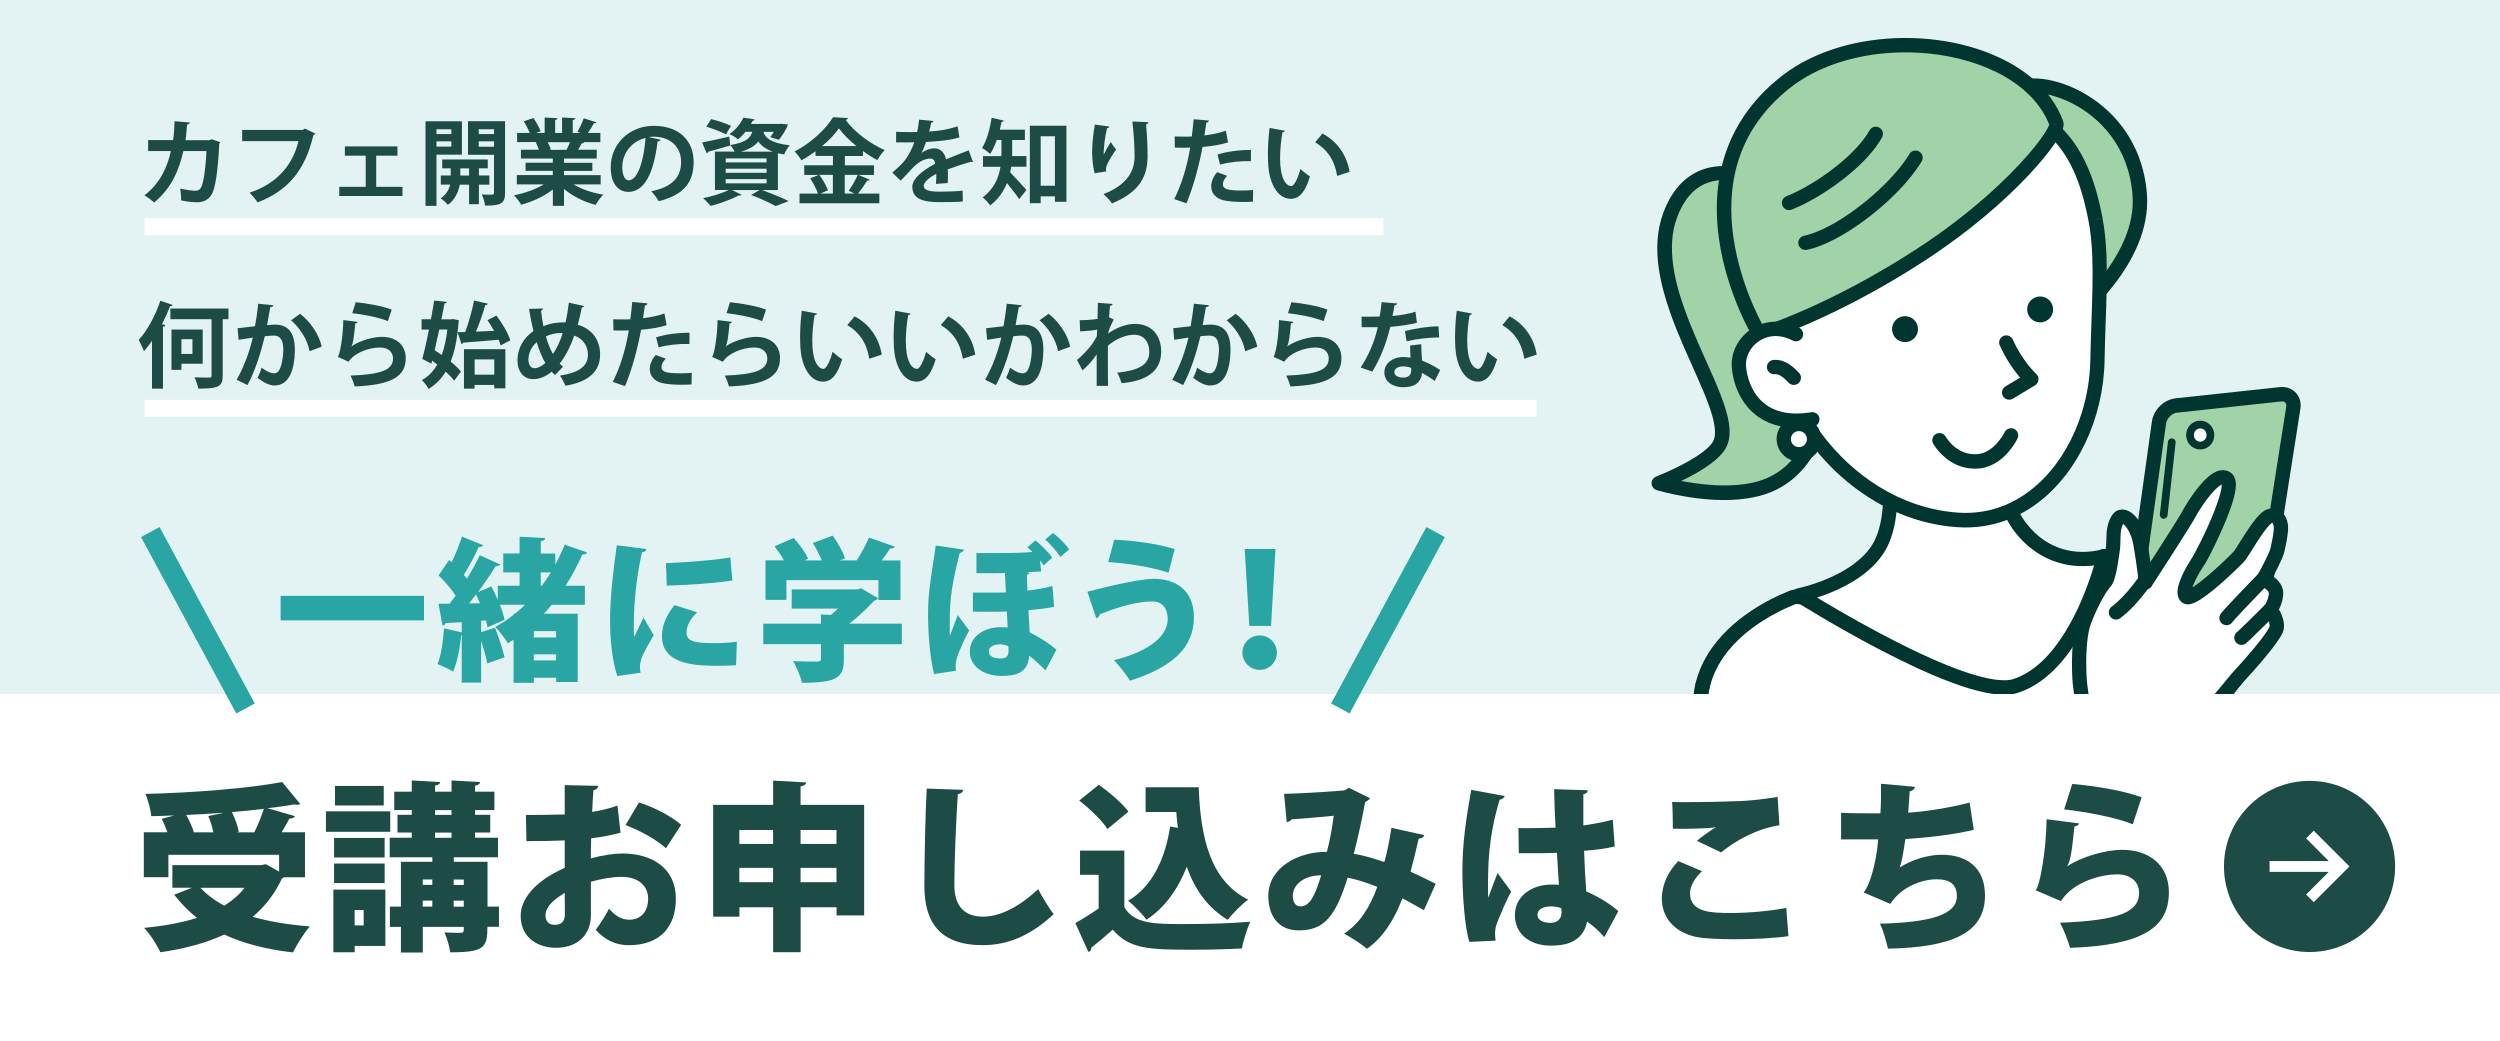 <?xml version="1.0" encoding="UTF-8"?>
<svg id="_レイヤー_2" data-name="レイヤー 2" xmlns="http://www.w3.org/2000/svg" xmlns:xlink="http://www.w3.org/1999/xlink" viewBox="0 0 414.8 172.8">
  <rect x="0" y="0" width="414.8" height="172.8" fill="#808080" stroke="none"/>
  <defs>
    <style>
      .cls-1 {
        fill: #a2d2a7;
      }

      .cls-1, .cls-2, .cls-3, .cls-4, .cls-5, .cls-6, .cls-7 {
        stroke-width: 0px;
      }

      .cls-2 {
        fill: #01352f;
      }

      .cls-3 {
        fill: #29a5a3;
      }

      .cls-4, .cls-8 {
        fill: none;
      }

      .cls-8 {
        stroke: #fff;
        stroke-miterlimit: 10;
        stroke-width: 2.81px;
      }

      .cls-5 {
        fill: #fff;
      }

      .cls-6 {
        fill: #e3f3f3;
      }

      .cls-9 {
        clip-path: url(#clippath);
      }

      .cls-7 {
        fill: #1d4c47;
      }
    </style>
    <clipPath id="clippath">
      <rect class="cls-4" width="414.8" height="166.8"/>
    </clipPath>
  </defs>
  <g id="_レイヤー_1-2" data-name="レイヤー 1">
    <g>
      <rect class="cls-6" width="414.8" height="166.8"/>
      <g class="cls-9">
        <g>
          <path class="cls-5" d="m365.14,104.38s14.55,41.45,17.83,50.02c2.42,6.31,10.96,17.83,12.98,20.63l-15.72,11.72s-12.82-12.41-17.21-21.38"/>
          <path class="cls-2" d="m364.02,104.77s3.64,10.36,7.68,21.8c2.02,5.72,4.15,11.7,5.98,16.8,1.83,5.1,3.35,9.29,4.18,11.45.65,1.68,1.66,3.62,2.85,5.67,1.79,3.06,3.98,6.34,5.91,9.12.97,1.39,1.87,2.66,2.63,3.71.76,1.05,1.37,1.88,1.74,2.4l.97-.7-.71-.95-15.72,11.72.71.95.83-.86h0c-.18-.18-3.38-3.3-7.06-7.46-1.84-2.08-3.8-4.42-5.56-6.77-1.76-2.35-3.31-4.72-4.34-6.82-.29-.59-1-.83-1.59-.55-.59.29-.83,1-.55,1.59,1.15,2.35,2.81,4.85,4.66,7.32,2.77,3.69,5.96,7.28,8.46,9.96,2.5,2.67,4.32,4.43,4.33,4.44.42.41,1.07.45,1.54.1l15.72-11.72c.52-.39.63-1.12.25-1.65-.51-.71-1.42-1.95-2.54-3.52-1.68-2.35-3.82-5.43-5.77-8.49-.97-1.53-1.89-3.06-2.68-4.49-.78-1.43-1.43-2.75-1.85-3.86-.81-2.12-2.34-6.32-4.16-11.41-2.74-7.63-6.15-17.28-8.88-25.02-1.36-3.87-2.56-7.26-3.41-9.68-.43-1.21-.77-2.18-1-2.85-.12-.33-.21-.59-.27-.77-.06-.17-.09-.27-.09-.27-.22-.62-.9-.95-1.52-.73-.62.22-.95.9-.73,1.52h0Z"/>
          <path class="cls-5" d="m308.15,213.51s5.34-19.06,3.52-30.24c-2.39-14.72-31.08-53.08-29.46-67.71,1.25-11.26,14.5-16.09,15.32-16.45.83-.37,4.12.59,7.12,1.18,3,.59,13.2,4.68,24.34,3.32,21.08-2.57,20.15-11.31,20.15-11.31,0,0,2.71-.16,6.88,1.41,10.94,4.11,4.05,13.78,8.78,25.55,3.97,9.88,5.15,24.3,4.39,29.21s-5.39,19.99-1.89,31.09c1.6,5.07,9.3,23.41,9.3,23.41l-68.44,10.55Z"/>
          <path class="cls-2" d="m308.15,213.51l1.15.32s1.32-4.71,2.43-10.83c.56-3.06,1.06-6.48,1.32-9.86.26-3.38.29-6.73-.14-9.67-.02-.13-.04-.27-.06-.4-.3-1.83-.95-3.92-1.86-6.22-1.59-4.04-3.98-8.76-6.7-13.83-4.08-7.6-8.9-15.96-12.89-23.75-2-3.9-3.78-7.65-5.16-11.08-1.38-3.43-2.35-6.55-2.72-9.12-.19-1.27-.23-2.41-.12-3.38.29-2.59,1.26-4.81,2.6-6.72,1-1.43,2.21-2.68,3.47-3.76,1.9-1.61,3.91-2.82,5.51-3.64.8-.41,1.49-.73,2.01-.95.26-.11.48-.2.65-.27.08-.03.16-.06.22-.09.06-.03.11-.04.16-.07l-.2-.44.12.47s.04-.01.07-.03l-.2-.44.12.47-.05-.17.03.17h.01s-.05-.17-.05-.17l.03.17h0s.13-.01.27,0c.25.01.63.06,1.08.14.67.12,1.49.3,2.38.5.88.2,1.83.41,2.76.6.31.06.78.18,1.36.35,1.01.28,2.36.69,3.95,1.12,2.4.64,5.36,1.34,8.66,1.76,3.31.42,6.96.57,10.74.11.6-.07,1.18-.15,1.74-.23,4.91-.72,8.58-1.79,11.34-3.01,2.07-.92,3.62-1.93,4.79-2.95.87-.76,1.53-1.53,2.01-2.26.73-1.09,1.06-2.09,1.21-2.84.15-.75.11-1.23.1-1.33l-1.18.13.07,1.19-.03-.44.02.44h0s-.03-.44-.03-.44l.02.44s2.54-.12,6.39,1.33c1.06.4,1.92.85,2.61,1.33.52.36.95.74,1.31,1.14.54.6.93,1.25,1.22,1.97.29.72.49,1.53.62,2.41.23,1.55.24,3.36.27,5.35.03,2,.08,4.19.42,6.52.29,1.96.78,4.03,1.64,6.16,1.74,4.33,2.95,9.64,3.68,14.59.44,3.01.7,5.88.8,8.32.05,1.22.06,2.33.03,3.29-.03.96-.09,1.77-.19,2.37-.08.5-.2,1.15-.36,1.91-.28,1.33-.66,3-1.05,4.9-.58,2.85-1.19,6.2-1.52,9.73-.33,3.53-.4,7.23.12,10.79.21,1.47.53,2.91.97,4.3.21.66.51,1.52.88,2.51,1.28,3.48,3.39,8.72,5.19,13.1,1.79,4.38,3.27,7.89,3.27,7.89l1.1-.46-.18-1.18-68.44,10.55.18,1.18,1.15.32-1.15-.32.18,1.18,68.44-10.55c.36-.06.68-.28.86-.6.18-.32.2-.71.06-1.04,0,0-.03-.07-.09-.21-.43-1.01-2.35-5.62-4.36-10.57-1-2.47-2.03-5.03-2.89-7.26-.43-1.11-.82-2.15-1.15-3.05-.33-.9-.6-1.66-.77-2.23-.39-1.25-.68-2.57-.88-3.93-.37-2.51-.42-5.15-.29-7.77.21-3.93.85-7.81,1.5-11.11.33-1.65.66-3.16.94-4.46.28-1.31.52-2.4.65-3.27.11-.75.18-1.64.21-2.67.05-1.54,0-3.39-.14-5.43-.14-2.04-.37-4.28-.71-6.6-.74-5.09-1.98-10.54-3.82-15.14-.78-1.93-1.22-3.8-1.49-5.62-.32-2.16-.37-4.23-.4-6.22-.03-1.98-.04-3.87-.3-5.66-.13-.91-.33-1.8-.65-2.65-.47-1.28-1.2-2.48-2.29-3.51-1.09-1.03-2.51-1.89-4.34-2.57-4.35-1.64-7.24-1.49-7.37-1.48-.33.02-.63.17-.84.42s-.31.57-.28.9l.56-.06-.56.04v.02s.56-.06.56-.06l-.56.04s.03.43-.18,1.11c-.16.51-.45,1.16-1.02,1.9-.84,1.11-2.3,2.42-4.85,3.65-2.55,1.23-6.2,2.38-11.37,3.13-.55.08-1.11.16-1.69.23-5.38.66-10.59,0-14.83-.91-2.12-.45-3.99-.97-5.54-1.41-.77-.22-1.46-.42-2.06-.59-.6-.17-1.1-.3-1.54-.39-1.35-.27-2.79-.61-4.05-.88-.63-.13-1.22-.25-1.75-.32-.27-.04-.52-.06-.76-.08-.24-.01-.48,0-.73.03-.17.03-.34.06-.54.15,0,0-.04.02-.08.03-.09.04-.23.09-.41.17-.68.28-1.91.81-3.38,1.61-2.21,1.2-4.98,3.02-7.35,5.57-1.18,1.28-2.27,2.74-3.11,4.41-.85,1.67-1.45,3.54-1.68,5.61-.14,1.23-.08,2.56.13,3.99.32,2.19.99,4.6,1.92,7.18,1.63,4.53,4.04,9.61,6.78,14.88,4.1,7.91,8.93,16.27,12.91,23.74,1.99,3.73,3.76,7.25,5.11,10.36.68,1.55,1.25,3.01,1.7,4.33.45,1.32.76,2.52.93,3.55.02.12.04.24.06.36.39,2.67.38,5.87.12,9.14-.38,4.91-1.3,9.98-2.13,13.81-.41,1.92-.8,3.53-1.09,4.65-.14.56-.26,1.01-.34,1.31-.04.15-.07.27-.09.34-.01.04-.02.07-.02.09v.02s0,0,0,0c-.11.39-.01.81.26,1.11.27.3.67.45,1.07.39l-.18-1.18Z"/>
          <path class="cls-1" d="m291.89,30.18s-10.61-5.66-14.79,5.52c-4.94,13.2,11.3,31.56,8.25,37.96-1.53,3.21-10.14,6.54-10.14,6.54,0,0,10.84,3.31,18.11.4,7.27-2.91,8.95-11.4,8.76-12.26"/>
          <path class="cls-2" d="m292.45,29.13c-.05-.03-1-.53-2.46-.97-.73-.22-1.6-.42-2.54-.53-.95-.11-1.98-.13-3.05.03-.78.11-1.59.32-2.38.66-1.19.5-2.36,1.29-3.39,2.43-1.03,1.14-1.93,2.63-2.64,4.52-.56,1.49-.87,3.04-.97,4.61-.11,1.57-.02,3.16.22,4.75.37,2.51,1.09,5.03,1.97,7.5,1.32,3.7,3,7.27,4.41,10.47.71,1.6,1.35,3.1,1.85,4.47.5,1.36.86,2.59,1,3.61.08.55.1,1.03.07,1.44-.03.41-.12.74-.25,1.02-.11.24-.34.56-.66.89-.56.59-1.41,1.23-2.36,1.83-1.42.9-3.05,1.71-4.32,2.29-.63.29-1.18.52-1.56.68-.19.08-.34.14-.45.18-.05.02-.09.04-.12.05h-.03s0,.01,0,.01h0c-.47.18-.78.65-.76,1.15.02.51.36.95.84,1.1.03.01,2,.61,4.83,1.08,1.42.24,3.06.44,4.78.53,1.73.08,3.55.04,5.34-.22,1.35-.2,2.69-.52,3.95-1.03,1.97-.79,3.56-1.95,4.83-3.26,1.9-1.96,3.08-4.22,3.79-6.1.35-.94.58-1.79.73-2.48.07-.34.12-.65.15-.91.01-.13.02-.26.02-.38,0-.12,0-.24-.02-.39,0-.04-.01-.08-.02-.12-.14-.64-.78-1.04-1.42-.9-.64.14-1.04.78-.9,1.42l.74-.17-.75.11s0,.03.01.06l.74-.17-.75.11.46-.07-.46.03s0,.01,0,.03l.46-.07-.46.03h.11s-.11,0-.11,0h0s.11,0,.11,0h-.11s0,.07,0,.17c-.02.18-.06.47-.13.82-.13.62-.37,1.44-.73,2.34-.54,1.35-1.36,2.89-2.52,4.27-1.17,1.38-2.67,2.6-4.63,3.39-1.05.42-2.2.71-3.41.88-1.59.23-3.27.27-4.88.19-2.42-.12-4.69-.5-6.35-.85-.83-.18-1.51-.34-1.97-.47-.23-.06-.41-.11-.53-.15-.06-.02-.11-.03-.13-.04h-.03s0-.01,0-.01h0s-.12.41-.12.41l.12-.41h0s-.12.41-.12.41l.12-.41-.35,1.14.43,1.11s2.21-.85,4.62-2.12c1.21-.64,2.47-1.38,3.57-2.2.55-.41,1.06-.84,1.5-1.3.44-.46.82-.95,1.09-1.51.28-.58.42-1.2.48-1.84.05-.64.02-1.3-.08-1.99-.12-.85-.35-1.74-.64-2.66-.51-1.62-1.23-3.38-2.04-5.23-1.22-2.79-2.64-5.81-3.86-8.9-1.23-3.09-2.25-6.24-2.69-9.26-.21-1.45-.29-2.87-.2-4.24.09-1.37.36-2.68.83-3.94.41-1.1.89-2.01,1.39-2.76.76-1.12,1.59-1.87,2.46-2.39.86-.52,1.77-.81,2.67-.94.83-.12,1.66-.11,2.44-.02,1.17.13,2.23.45,2.99.72.38.14.68.27.88.36.1.05.18.08.23.11.02.01.04.02.05.03h0s0,0,0,0l.33-.62-.33.62h0s.33-.62.33-.62l-.33.62c.58.31,1.3.09,1.61-.49.31-.58.09-1.3-.49-1.61h0Z"/>
          <path class="cls-1" d="m335.22,19.23c-7.54-8.91,18.3-6.77,19.78,13.12.81,10.87-11.01,20.17-11.01,20.17l-8.77-33.29Z"/>
          <path class="cls-2" d="m335.22,19.23l.91-.77c-.37-.43-.63-.82-.8-1.15-.17-.33-.25-.59-.28-.77-.03-.18,0-.28.02-.36.02-.06.05-.11.1-.17.07-.09.21-.2.44-.3.23-.1.54-.19.92-.25.52-.08,1.18-.09,1.91,0,1.28.13,2.8.53,4.37,1.21,2.35,1.03,4.8,2.69,6.78,5.04.99,1.18,1.87,2.52,2.57,4.05.7,1.53,1.23,3.24,1.51,5.16.07.49.13.99.16,1.5h0c.19,2.49-.35,4.92-1.29,7.19-.7,1.7-1.64,3.31-2.64,4.76-1.51,2.17-3.17,3.99-4.46,5.25-.64.63-1.19,1.12-1.57,1.46-.19.17-.34.29-.44.38-.05.04-.09.07-.11.09l-.03.02h0s0,0,0,0l.74.94,1.15-.3-8.77-33.29c-.04-.17-.13-.33-.24-.47l-.91.77-1.15.3,8.77,33.29c.1.39.39.7.77.83.38.13.8.06,1.11-.19.05-.04,3.06-2.41,6.01-6.22,1.47-1.9,2.93-4.17,3.98-6.7,1.05-2.53,1.68-5.33,1.47-8.28h0c-.04-.57-.1-1.13-.18-1.67-.47-3.26-1.6-6.05-3.1-8.37-1.13-1.74-2.47-3.22-3.9-4.44-2.16-1.84-4.52-3.11-6.76-3.88-1.12-.38-2.21-.64-3.23-.77-1.02-.13-1.97-.14-2.84-.02-.5.07-.96.19-1.4.37-.33.13-.63.3-.91.51-.21.16-.4.34-.57.55-.25.31-.44.69-.55,1.09-.1.4-.12.83-.05,1.25.08.52.26,1.03.53,1.54.27.51.63,1.03,1.09,1.57l.91-.77-1.15.3,1.15-.3Z"/>
          <path class="cls-5" d="m312.4,71.64s2.88,11.17-.06,18.06c-2.94,6.89-13.81,9.07-13.81,9.07,0,0,27.84,17.62,35.87,15.07,10.48-3.32,14.74-21.55,14.74-21.55,0,0-8.16,2.75-13.95-4.85-5.79-7.6-2.42-22.33-2.42-22.33"/>
          <path class="cls-2" d="m311.24,71.94l.13-.03-.13.03h0s.13-.03.13-.03l-.13.03s.42,1.65.77,4.02c.28,1.89.51,4.26.45,6.63-.03,1.19-.13,2.37-.32,3.5-.2,1.13-.49,2.2-.9,3.15-.32.75-.75,1.45-1.27,2.09-.91,1.13-2.09,2.1-3.36,2.92-1.9,1.22-4,2.07-5.62,2.61-.81.27-1.49.46-1.97.58-.24.06-.43.11-.55.13-.06.01-.11.02-.14.03h-.03s0,0,0,0h0c-.48.1-.85.47-.94.95-.09.48.12.96.53,1.22.02.01,6.58,4.16,14.28,8.16,3.85,2,7.99,3.97,11.78,5.36,1.89.7,3.69,1.26,5.34,1.6.83.17,1.61.29,2.36.35.75.05,1.45.04,2.12-.05.34-.05.66-.12.98-.22,1.45-.46,2.78-1.17,3.98-2.05,2.11-1.54,3.87-3.59,5.33-5.79,2.19-3.29,3.73-6.91,4.74-9.73,1.01-2.81,1.48-4.82,1.48-4.85.1-.42-.04-.86-.36-1.15-.32-.29-.77-.39-1.18-.25l.25.74-.25-.74h0s.25.74.25.74l-.25-.74h0s-.53.17-1.37.29c-1.21.18-3.07.26-5.09-.33-1.01-.3-2.06-.76-3.1-1.46-1.04-.7-2.08-1.65-3.07-2.94-.77-1.02-1.38-2.19-1.85-3.48-.46-1.28-.78-2.67-.99-4.08-.49-3.33-.33-6.8-.05-9.42.14-1.31.31-2.41.45-3.18.07-.38.13-.68.17-.89.02-.1.04-.18.05-.23,0-.03,0-.04.01-.06h0s0-.01,0-.01l-.17-.04.17.04h0s-.17-.04-.17-.04l.17.04c.15-.64-.25-1.28-.89-1.43-.64-.15-1.28.25-1.43.89,0,.03-.43,1.89-.73,4.64-.3,2.75-.47,6.39.06,10.02.22,1.54.58,3.07,1.11,4.54.53,1.47,1.24,2.86,2.19,4.11,1.13,1.49,2.37,2.62,3.63,3.47,1.89,1.28,3.83,1.9,5.55,2.17,1.72.26,3.23.17,4.32.01,1.07-.16,1.72-.37,1.78-.39l-.38-1.13-1.16-.27.32.07-.32-.07h0s.32.07.32.07l-.32-.07s-.27,1.14-.82,2.87c-.83,2.59-2.32,6.55-4.53,10.09-1.1,1.77-2.38,3.44-3.81,4.79-1.44,1.35-3.03,2.38-4.78,2.94-.18.06-.38.1-.6.13-.45.07-.99.08-1.6.03-1.15-.08-2.56-.37-4.11-.83-2.72-.79-5.89-2.08-9.08-3.58-4.8-2.24-9.67-4.92-13.34-7.04-1.83-1.06-3.37-1.98-4.44-2.63-.54-.33-.96-.59-1.25-.77-.14-.09-.25-.16-.33-.2-.04-.02-.06-.04-.08-.05-.02-.01-.03-.02-.03-.02l-.64,1.01.23,1.17c.06-.01,2.84-.57,6.06-2.03,1.61-.73,3.33-1.7,4.87-2.96.77-.63,1.49-1.34,2.13-2.13.64-.79,1.19-1.67,1.61-2.65.49-1.16.83-2.4,1.05-3.67.33-1.91.41-3.88.35-5.75-.06-1.87-.25-3.64-.47-5.13-.37-2.52-.81-4.24-.82-4.27-.16-.64-.81-1.02-1.45-.86-.64.16-1.02.81-.86,1.45h0Z"/>
          <path class="cls-5" d="m347.69,36.41c1.24,6.47.49,14.21.33,23.31-.24,13.85-9.54,27.46-23.19,26.53-12.7-.86-23.1-10.17-27.81-20.8-3.14-7.09-5.01-20.87-2.56-29.4,2.45-8.53,20.05-22.31,33.31-20.08,12.99,2.18,17.67,8.74,19.91,20.43Z"/>
          <path class="cls-2" d="m347.69,36.41l-1.17.22c.08.44.16.89.23,1.34.44,2.98.5,6.29.43,9.91-.07,3.62-.27,7.56-.35,11.82-.05,3-.55,5.99-1.43,8.8-1.32,4.23-3.52,8.06-6.38,10.96-1.43,1.45-3.02,2.67-4.76,3.6-1.73.93-3.61,1.57-5.61,1.86-1.2.17-2.44.23-3.74.14-3.04-.21-5.95-.92-8.67-2.03-4.09-1.67-7.77-4.25-10.85-7.39-3.08-3.13-5.57-6.82-7.27-10.67-.62-1.41-1.21-3.12-1.71-5.03-.5-1.91-.93-4-1.25-6.17-.44-3.03-.67-6.2-.62-9.2.05-3,.4-5.84,1.07-8.18h0c.23-.79.62-1.67,1.16-2.61.95-1.64,2.36-3.43,4.1-5.19,2.61-2.65,5.96-5.25,9.61-7.31,3.64-2.06,7.58-3.58,11.33-4.13,2-.29,3.94-.31,5.77,0,3.16.53,5.78,1.32,7.96,2.37,1.63.78,3.02,1.71,4.21,2.78,1.79,1.61,3.16,3.57,4.26,5.94,1.09,2.37,1.89,5.16,2.51,8.39l1.17-.22,1.17-.22c-.57-2.98-1.3-5.66-2.3-8.05-.75-1.8-1.65-3.43-2.75-4.9-1.65-2.2-3.74-4.01-6.35-5.41-2.61-1.4-5.74-2.39-9.49-3.02-2.12-.36-4.31-.33-6.51,0-3.15.46-6.33,1.52-9.36,2.96-4.55,2.16-8.79,5.17-12.12,8.36-1.67,1.6-3.1,3.24-4.24,4.86-1.14,1.62-1.98,3.22-2.42,4.76h0c-.75,2.62-1.1,5.64-1.16,8.8-.06,3.15.18,6.44.64,9.59.33,2.25.77,4.43,1.3,6.44.53,2,1.15,3.83,1.83,5.39,2.43,5.49,6.32,10.62,11.25,14.51,2.47,1.95,5.2,3.58,8.15,4.78,2.95,1.21,6.1,1.98,9.41,2.21,1.46.1,2.88.04,4.24-.16,3.05-.44,5.84-1.6,8.29-3.27,3.68-2.51,6.61-6.17,8.65-10.4,2.04-4.23,3.19-9.03,3.27-13.87.07-4.2.28-8.13.35-11.81.07-3.68.01-7.1-.45-10.3-.07-.49-.15-.97-.24-1.45l-1.17.22Z"/>
          <path class="cls-1" d="m341.18,20.5c.51,1.36-7.37,11.93-22.36,21.71-14.99,9.78-26.85,13.38-26.85,13.38,0,0-15.83-25.98,4.21-41.88,13.33-10.58,39.79-7.14,45,6.79Z"/>
          <path class="cls-2" d="m341.18,20.5l-1.11.42.79-.29-.83.12s.02.1.05.17l.79-.29-.83.12.52-.08-.53-.07s0,.05,0,.14l.52-.08-.53-.07h.07s-.06,0-.06,0h0s.07.01.07.01h-.06s-.02.09-.08.23c-.11.27-.33.69-.66,1.2-.58.9-1.47,2.1-2.66,3.48-1.79,2.08-4.24,4.6-7.33,7.29-3.09,2.7-6.8,5.58-11.11,8.39-7.43,4.85-14.08,8.17-18.87,10.27-2.39,1.05-4.32,1.8-5.65,2.28-.66.24-1.17.42-1.52.53-.17.06-.3.1-.39.13-.04.01-.07.02-.1.03h-.02s0,0,0,0h0s.35,1.14.35,1.14l1.02-.62-.27.16.27-.16h0s-.27.16-.27.16l.27-.16s-1.05-1.73-2.24-4.52c-1.19-2.79-2.53-6.65-3.16-10.95-.59-4.02-.55-8.42.77-12.7.66-2.14,1.64-4.26,3.04-6.3,1.39-2.04,3.2-4.01,5.52-5.86,1.86-1.47,4-2.67,6.32-3.59,2.32-.92,4.83-1.57,7.4-1.95,3.09-.45,6.28-.51,9.37-.2,4.64.47,9.06,1.78,12.6,3.83,1.77,1.02,3.32,2.23,4.58,3.6,1.26,1.37,2.24,2.89,2.87,4.58h0s1.11-.42,1.11-.42l1.11-.42c-1-2.67-2.71-4.96-4.89-6.86-1.64-1.42-3.54-2.62-5.61-3.6-3.12-1.47-6.64-2.46-10.31-2.94-3.67-.49-7.48-.47-11.19.07-2.74.4-5.42,1.09-7.94,2.09-2.51,1-4.86,2.3-6.92,3.94-2.5,1.98-4.48,4.14-6.01,6.38-2.3,3.37-3.59,6.94-4.18,10.47-.59,3.53-.49,7-.02,10.21.67,4.61,2.1,8.68,3.35,11.61,1.26,2.93,2.35,4.72,2.37,4.76.28.46.84.68,1.36.52.08-.02,12.04-3.66,27.15-13.53,7.46-4.87,13.18-9.93,17.02-14,1.92-2.04,3.38-3.83,4.36-5.25.49-.71.86-1.33,1.13-1.87.13-.27.24-.52.31-.78.04-.13.07-.26.09-.41.02-.15.03-.31,0-.5-.01-.1-.04-.2-.08-.32h0s-1.11.42-1.11.42Z"/>
          <path class="cls-2" d="m314.03,53.95c-.36,1.13.26,2.35,1.39,2.71,1.13.36,2.35-.26,2.71-1.39.36-1.13-.26-2.35-1.39-2.71-1.13-.36-2.35.26-2.71,1.39Z"/>
          <path class="cls-2" d="m336.45,50.68c-.36,1.13.26,2.35,1.39,2.71,1.13.36,2.35-.26,2.71-1.39.36-1.13-.26-2.35-1.39-2.71-1.13-.36-2.35.26-2.71,1.39Z"/>
          <path class="cls-2" d="m316.82,25.55c-.83,1.37-2.02,2.86-3.42,4.32-2.09,2.19-4.66,4.33-7.18,6-1.26.84-2.52,1.56-3.7,2.11-1.18.56-2.27.95-3.2,1.14-.64.13-1.06.76-.93,1.4.13.64.76,1.06,1.4.93.79-.16,1.61-.42,2.46-.76,1.48-.59,3.04-1.42,4.6-2.41,2.35-1.49,4.72-3.34,6.82-5.33,2.1-1.99,3.92-4.11,5.17-6.16.34-.56.16-1.29-.4-1.64-.56-.34-1.29-.16-1.64.4h0Z"/>
          <path class="cls-2" d="m310.19,21.63c-.57,1.03-1.44,2.15-2.5,3.25-1.59,1.65-3.59,3.26-5.61,4.61-2.02,1.35-4.06,2.44-5.67,3.07-.61.24-.92.93-.68,1.54.24.61.93.92,1.54.68,1.23-.48,2.59-1.15,4-1.97,2.11-1.23,4.33-2.79,6.28-4.51.98-.86,1.89-1.76,2.69-2.68.8-.92,1.5-1.87,2.03-2.83.32-.57.11-1.3-.46-1.62-.57-.32-1.3-.11-1.62.46h0Z"/>
          <path class="cls-5" d="m332.9,56.83c1.71,3.85,4.15,6.09,4.15,6.09l-3.68,2.21"/>
          <path class="cls-2" d="m331.81,57.31c.91,2.04,2,3.64,2.87,4.75.87,1.1,1.53,1.7,1.56,1.74l.8-.88-.61-1.02-3.68,2.21c-.56.34-.75,1.07-.41,1.63.34.56,1.07.75,1.63.41l3.68-2.21c.32-.19.53-.53.57-.9s-.1-.74-.38-1h0s-.61-.58-1.38-1.55c-.76-.98-1.71-2.38-2.49-4.14-.27-.6-.97-.87-1.57-.6-.6.27-.87.97-.6,1.57h0Z"/>
          <path class="cls-5" d="m321.8,73.04s2.12,3.86,6.41,3.5c3.56-.3,5.46-4.31,5.46-4.31"/>
          <path class="cls-2" d="m320.76,73.61s.18.33.49.74c.46.61,1.25,1.51,2.42,2.25.59.37,1.27.69,2.05.9.78.21,1.65.31,2.59.23.13-.01.25-.03.38-.04,1.04-.15,1.95-.56,2.71-1.06,1.14-.75,1.95-1.71,2.5-2.48.55-.77.83-1.36.85-1.4.28-.59.03-1.3-.56-1.59-.59-.28-1.3-.03-1.59.56l.56.27-.56-.27h0s.56.27.56.27l-.56-.27s0,.01-.02.04c-.09.19-.56,1.04-1.31,1.85-.37.41-.82.8-1.31,1.1-.49.31-1.03.53-1.62.61-.08.01-.15.02-.23.03-.89.07-1.63-.07-2.28-.32-.49-.19-.92-.44-1.3-.72-.57-.42-1-.9-1.29-1.27-.14-.18-.25-.34-.32-.44-.03-.05-.06-.09-.07-.11v-.02s-.01,0-.01,0l-.6.33.6-.33h0s-.6.33-.6.33l.6-.33c-.32-.58-1.04-.79-1.62-.47-.58.32-.79,1.04-.47,1.62h0Z"/>
          <path class="cls-5" d="m297.99,55.45c-5.15-2.69-9.78,1.3-9.47,5.4.27,3.63,2.81,10.26,12.19,8.72"/>
          <path class="cls-2" d="m298.54,54.39c-.85-.45-1.71-.74-2.55-.89-.84-.15-1.66-.16-2.44-.05-.94.14-1.82.45-2.6.91-1.17.68-2.11,1.65-2.75,2.79-.64,1.14-.96,2.45-.86,3.79.02.26.05.52.09.8.15,1.02.44,2.16.96,3.3.39.86.9,1.71,1.57,2.5,1,1.18,2.37,2.21,4.14,2.82,1.77.61,3.91.81,6.46.44.11-.02.23-.03.34-.05.65-.11,1.09-.72.98-1.37-.11-.65-.72-1.09-1.37-.98-.1.02-.2.03-.3.05-2,.29-3.59.17-4.87-.19-.96-.27-1.75-.67-2.41-1.17-.99-.74-1.71-1.68-2.22-2.7-.51-1.01-.8-2.08-.94-3-.03-.22-.06-.44-.07-.64-.04-.56.03-1.12.22-1.66.27-.81.79-1.57,1.47-2.15.69-.58,1.54-.99,2.49-1.13.53-.08,1.09-.07,1.68.03.59.11,1.22.32,1.87.66.58.3,1.3.08,1.61-.5.3-.58.08-1.3-.5-1.61h0Z"/>
          <path class="cls-5" d="m294.35,60.9c1.34-.11,2.37.82,3.28,1.78"/>
          <path class="cls-2" d="m294.45,62.09c.19-.01.35,0,.52.05.26.07.54.23.85.47.31.24.63.55.95.89.45.48,1.21.49,1.68.04.48-.45.49-1.21.04-1.68-.48-.5-1.02-1.04-1.7-1.47-.34-.22-.73-.4-1.15-.53-.43-.12-.9-.18-1.38-.14-.66.05-1.14.63-1.09,1.28.05.66.63,1.14,1.28,1.09h0Z"/>
          <path class="cls-5" d="m324.63,152.33s21.26-30.18,22.03-32.51l15.44.79c-1.95,5.18-6.95,21.05-19.19,42.6l-18.27-10.87Z"/>
          <path class="cls-2" d="m324.63,152.33l.97.69s5.32-7.55,10.73-15.39c2.71-3.92,5.44-7.92,7.55-11.08,1.05-1.58,1.95-2.96,2.62-4.03.33-.53.61-.99.82-1.36.11-.19.2-.35.27-.51.04-.08.07-.15.11-.22.03-.07.06-.15.09-.23l-1.13-.37-.06,1.19,15.44.79.06-1.19-1.11-.42c-.5,1.32-1.17,3.28-2.1,5.82-2.79,7.62-7.87,20.52-17.01,36.61l1.03.59.61-1.02-18.27-10.87-.61,1.02.97.69-.97-.69-.61,1.02,18.27,10.87c.27.16.61.21.91.13.31-.08.57-.29.73-.56,6.15-10.82,10.48-20.22,13.52-27.57,1.52-3.67,2.72-6.83,3.66-9.4.94-2.56,1.62-4.53,2.1-5.8.13-.35.09-.76-.12-1.07-.21-.32-.56-.52-.93-.54l-15.44-.79c-.53-.03-1.02.31-1.19.82l.2.07-.2-.07h0s.2.07.2.07l-.2-.07h0c-.02.05-.06.14-.12.27-.13.24-.33.59-.59,1.02-.5.81-1.2,1.91-2.06,3.21-2.99,4.54-7.76,11.47-11.79,17.26-2.01,2.9-3.84,5.51-5.16,7.39-.66.94-1.2,1.71-1.57,2.23-.19.26-.33.47-.43.61-.1.14-.15.21-.15.21-.19.27-.26.61-.19.93.07.32.27.61.56.77l.61-1.02Z"/>
          <path class="cls-5" d="m282.54,113.48c-1.69,7.24,6.04,24.49,11.26,39.72,5.79,16.88,10.59,27.27,15.21,32.12,8.5,8.91,19.04-1.12,24.5-6.72,5.46-5.6,13.43-19.32,13.43-19.32,0,0-6.33-.37-10.97-4.31-4.05-3.44-6.24-11.09-6.24-11.09l-8.01,9.66-7.07-14.29"/>
          <path class="cls-2" d="m281.38,113.21c-.19.83-.27,1.74-.27,2.71,0,.97.1,2.01.26,3.11.33,2.24.94,4.74,1.73,7.44,1.19,4.05,2.8,8.54,4.51,13.17,1.7,4.63,3.5,9.38,5.06,13.94,2.9,8.47,5.56,15.32,8.09,20.69,1.27,2.69,2.5,5.01,3.72,6.98,1.22,1.97,2.43,3.59,3.67,4.89,1.57,1.64,3.25,2.73,4.98,3.33,1.74.6,3.51.7,5.22.45,1.64-.24,3.24-.8,4.76-1.54,2.28-1.12,4.41-2.66,6.31-4.27,1.9-1.61,3.59-3.29,4.94-4.68,1.43-1.47,2.98-3.41,4.51-5.51,2.3-3.15,4.57-6.65,6.27-9.37,1.7-2.72,2.82-4.66,2.83-4.67.21-.36.21-.8.02-1.16-.2-.36-.57-.6-.98-.62l-.04.68.04-.68h0s-.04.68-.04.68l.04-.68h-.02c-.17-.01-1.72-.14-3.73-.7-1.01-.28-2.13-.68-3.25-1.22-1.12-.54-2.25-1.23-3.27-2.1-.89-.75-1.72-1.79-2.45-2.92-1.1-1.7-1.96-3.62-2.54-5.09-.29-.74-.51-1.37-.65-1.81-.07-.22-.13-.4-.16-.51-.02-.06-.03-.1-.04-.13v-.03s-.01,0-.01,0h0s-.42.12-.42.12l.42-.12h0s-.42.12-.42.12l.42-.12c-.12-.42-.47-.75-.9-.84-.43-.09-.88.07-1.16.41l-6.84,8.25-6.26-12.65c-.29-.59-1.01-.83-1.59-.54-.59.29-.83,1.01-.54,1.59l7.07,14.29c.18.36.53.61.93.65.4.05.8-.11,1.05-.42l8.01-9.66-.92-.76-1.14.33s.57,1.99,1.66,4.42c.54,1.21,1.22,2.54,2.04,3.81.82,1.27,1.78,2.48,2.91,3.45,1.25,1.07,2.61,1.88,3.93,2.5,1.98.94,3.9,1.45,5.32,1.74,1.43.29,2.37.34,2.41.35l.07-1.19-1.03-.6s0,.01-.02.04c-.23.39-2.25,3.84-4.87,7.86-1.31,2.01-2.76,4.15-4.21,6.13-1.45,1.97-2.89,3.77-4.15,5.06-1.78,1.83-4.08,4.1-6.64,6-1.28.95-2.61,1.81-3.96,2.47-1.35.66-2.72,1.13-4.05,1.33-1.39.2-2.75.12-4.1-.35-1.34-.47-2.69-1.32-4.04-2.73-1.08-1.13-2.21-2.63-3.37-4.5-1.74-2.8-3.56-6.45-5.48-10.96-1.92-4.52-3.94-9.91-6.11-16.22-2.11-6.14-4.61-12.58-6.73-18.54-1.06-2.98-2.03-5.84-2.81-8.47-.78-2.63-1.36-5.05-1.66-7.11-.15-1.02-.23-1.95-.23-2.78,0-.83.07-1.55.21-2.15.15-.64-.25-1.28-.89-1.43-.64-.15-1.28.25-1.43.89h0Z"/>
          <path class="cls-1" d="m354.49,113.85c-1.36.35-2.31-.5-2.11-1.88l5.85-41.89c.19-1.39,1.49-2.64,2.88-2.79l17.26-1.86c1.39-.15,2.35.86,2.14,2.24l-6.06,38.61c-.22,1.38-1.5,2.8-2.86,3.15l-17.09,4.43Z"/>
          <path class="cls-2" d="m354.49,113.85l-.3-1.15c-.05.01-.1.02-.15.03-.12.02-.21.01-.27,0-.09-.02-.11-.04-.14-.07-.02-.03-.06-.08-.08-.21-.01-.08-.01-.18,0-.32l5.85-41.89c.03-.19.09-.39.2-.58.16-.3.41-.58.69-.8.29-.21.61-.35.89-.39.02,0,.04,0,.05,0l17.26-1.86c.16-.02.28,0,.38.02.15.04.24.1.31.17.07.08.12.18.15.34.01.09.02.21,0,.34l-6.06,38.61c-.03.2-.11.43-.23.66-.18.35-.46.71-.79.98-.32.28-.68.47-.97.54l-17.09,4.43.3,1.15.3,1.15,17.09-4.43c.48-.13.93-.34,1.34-.6.61-.4,1.14-.92,1.56-1.51.42-.6.73-1.27.84-2.01l6.06-38.61c.06-.36.06-.71.01-1.06-.06-.4-.19-.78-.39-1.11-.3-.51-.75-.92-1.29-1.17-.54-.25-1.15-.34-1.77-.27l-17.26,1.86s-.1.01-.14.02c-.49.07-.95.23-1.37.45-.63.33-1.17.81-1.59,1.37-.42.57-.73,1.23-.83,1.97l-5.85,41.89c-.05.34-.05.67,0,.99.05.36.17.71.36,1.03.14.24.31.45.52.63.31.27.69.47,1.08.57.4.1.82.12,1.23.06.13-.02.27-.05.4-.08l-.3-1.15Z"/>
          <path class="cls-5" d="m366.75,72.23c-.03.97-.81,1.73-1.74,1.7-.93-.03-1.67-.83-1.64-1.8s.81-1.73,1.74-1.7c.93.03,1.67.83,1.64,1.8Z"/>
          <path class="cls-2" d="m366.75,72.23l-.64-.02c0,.28-.11.53-.28.72-.17.19-.39.31-.63.35-.06,0-.11.01-.17.01-.26,0-.48-.11-.66-.27-.18-.17-.31-.4-.35-.66,0-.07-.01-.13-.01-.2h0c0-.28.11-.53.28-.72.17-.19.39-.31.63-.35.06,0,.11-.01.17-.01.26,0,.48.11.66.27.18.17.31.4.35.66,0,.07.01.13.01.2l.64.02.64.02c0-.14,0-.28-.02-.42-.08-.56-.35-1.06-.75-1.42-.39-.36-.92-.6-1.5-.61-.13,0-.27,0-.39.02-.56.08-1.06.37-1.41.77-.36.41-.58.94-.59,1.53h0c0,.14,0,.28.02.42.08.56.35,1.06.75,1.42.39.36.92.6,1.5.61.13,0,.27,0,.39-.02.56-.08,1.06-.37,1.41-.77.36-.41.58-.94.59-1.53l-.64-.02Z"/>
          <path class="cls-2" d="m359.7,73.31l-1.34,12.05c-.04.35.21.67.57.71.35.04.67-.21.71-.57l1.34-12.05c.04-.35-.21-.67-.57-.71-.35-.04-.67.21-.71.57"/>
          <path class="cls-5" d="m346.47,121.23c-.46-.7-.95-4.75-1.31-7.41-.28-2.07-.35-7.38.44-10.09.46-1.59,2.4-5.79,3.65-7.12.61-.65.96-3.09,1.3-5.46.15-1.04.05-2.53.22-3.38.23-1.18.71-1.97,1.05-2.06,1.17-.31,2.63,1.59,3.16,3.91.37,1.64,1.07,6.96,1.01,6.93,0,0,6.31-9.73,7.09-11.2s4.42-7.32,6.32-6.03c1.89,1.28-4.03,12.83-4.68,13.73-.65.9-3.18,5.06-2.06,5.96,1.11.9,8.21-6,8.83-6.76.79-.97,3.72-6.37,5.14-6.65.88-.17,1.68.44,1.77,1.8.07,1.16-.51,3.52-.59,3.92-.19.85-1.79,3.92-2.3,4.77.81.46,2.21,1.18,2.08,2.58-.13,1.4-.9,2.48-.9,2.48,0,0,1.45,2.08.9,3.33-.76,1.73-4.39,5.81-6.19,7.76-1.09,1.19-3.93,5.17-6.61,7.02-2.68,1.85-4.43,3.36-4.43,3.36"/>
          <path class="cls-2" d="m347.46,120.57l-.29.19.31-.15s0-.01-.02-.04l-.29.19.31-.15s-.02-.04-.04-.1c-.04-.11-.09-.28-.14-.5-.08-.32-.16-.74-.24-1.2-.08-.47-.16-.98-.24-1.52-.18-1.22-.35-2.53-.49-3.63-.06-.46-.12-1.15-.15-1.96-.05-1.21-.05-2.67.04-4.06.04-.7.11-1.37.19-1.98.09-.61.2-1.16.32-1.59.05-.16.12-.38.21-.63.33-.88.89-2.17,1.5-3.35.3-.59.62-1.15.91-1.62.15-.24.29-.45.42-.63.13-.18.25-.32.34-.42.18-.2.3-.39.41-.59.18-.35.3-.72.42-1.13.17-.61.31-1.31.43-2.06.13-.75.24-1.54.35-2.32.05-.32.07-.64.08-.96.02-.48.03-.96.04-1.38,0-.21.02-.41.03-.58.01-.17.03-.31.05-.41.09-.48.24-.87.36-1.1.06-.11.11-.18.12-.18h0s-.25-.24-.25-.24l.2.29s.06-.04.06-.05l-.25-.24.2.29-.43-.64.2.74c.12-.03.19-.08.24-.1l-.43-.64.2.74-.05-.19.03.19h.02s-.05-.19-.05-.19l.03.19-.02-.15v.15s.02,0,.02,0l-.02-.15v.15s0-.06,0-.06v.06s0,0,0,0v-.06s0,.06,0,.06h.02s.17.08.33.23c.24.22.54.61.79,1.1.26.49.48,1.07.62,1.69.07.28.15.75.24,1.29.09.54.19,1.17.28,1.79.13.92.26,1.86.35,2.55.04.35.08.64.1.83.01.1.02.17.02.2h0s.76-.03.76-.03l-.76-.03c0,.06,0,.06,0,.06l.76-.04-.76-.03,1.09.04-1.09-.1s0,.05,0,.06l1.09.04-1.09-.1,1.14.1-1.13-.18s0,.06-.01.08l1.14.1-1.13-.18,1.16.19-1.13-.29s-.02.08-.02.1l1.16.19-1.13-.29,1.14.29-1.1-.42c-.02.05-.03.09-.04.12l1.14.29-1.1-.42,1.11.42-.92-.75c-.12.15-.16.26-.19.33l1.11.42-.92-.75.92.75-.65-1c-.13.08-.21.17-.27.24l.92.75-.65-1,.65,1-.17-1.18c-.18.03-.35.1-.47.18l.65,1-.17-1.18.17,1.18.58-1.04c-.2-.11-.47-.18-.75-.14l.17,1.18.58-1.04-.58,1.04,1,.65s1.58-2.43,3.26-5.05c.84-1.31,1.7-2.67,2.41-3.79.35-.56.66-1.07.92-1.48.13-.21.24-.39.33-.55.09-.16.17-.29.23-.41.07-.14.18-.34.32-.57.49-.83,1.33-2.13,2.21-3.19.44-.53.9-1.01,1.29-1.33.2-.16.38-.29.53-.36.14-.08.25-.11.29-.11h.02s0-.11,0-.11l-.03.11h.03s0-.11,0-.11l-.03.11.04-.13-.07.11.04.02.04-.13-.07.11.31-.46-.43.36s.07.07.11.1l.31-.46-.43.36.26-.22-.32.13s.02.05.06.1l.26-.22-.32.13.05-.02-.05.02h0s.05-.02.05-.02l-.05.02h0s0,.04,0,.06c.01.07.02.2,0,.36-.02.31-.09.75-.22,1.25-.22.88-.59,1.97-1.04,3.1-.67,1.69-1.49,3.48-2.19,4.89-.35.71-.67,1.32-.92,1.78-.12.23-.23.42-.31.57-.04.07-.08.13-.1.17-.01.02-.02.04-.03.05h0s0,.01,0,.01l.08.05-.07-.05h0s.08.05.08.05l-.07-.05c-.09.12-.19.27-.3.45-.4.62-.98,1.6-1.46,2.63-.24.52-.45,1.05-.6,1.58-.08.26-.14.53-.17.8-.03.27-.05.55,0,.85.03.21.09.43.2.66.11.22.28.44.49.61.11.09.23.16.35.21.18.08.36.11.52.13.16.01.3,0,.44-.02.24-.04.45-.1.66-.19.38-.15.76-.36,1.15-.61.69-.44,1.44-1.01,2.21-1.64,1.15-.94,2.33-2.01,3.27-2.91.47-.45.88-.85,1.2-1.17.16-.16.3-.3.41-.42.06-.06.11-.11.15-.17.05-.05.09-.1.13-.15.08-.1.15-.19.22-.3.14-.2.29-.44.47-.71.3-.47.66-1.05,1.04-1.65.57-.9,1.21-1.86,1.78-2.58.28-.36.55-.65.75-.83.1-.09.18-.15.22-.18h.02s0-.02,0-.02l-.14-.3.06.32s.07-.02.07-.02l-.14-.3.06.32h.02s.06,0,.08,0h.03s.05.05.09.13c.04.08.09.2.12.4,0,.06.01.12.02.18,0,.08,0,.21,0,.35-.01.25-.05.57-.1.9-.07.49-.17,1.01-.27,1.44-.05.21-.09.4-.12.56-.04.15-.06.27-.08.35,0,0-.03.12-.08.25-.09.24-.24.6-.43.99-.27.58-.61,1.25-.92,1.84-.15.29-.3.57-.43.8-.13.23-.24.42-.31.54-.17.28-.21.61-.13.92.08.31.29.57.57.73.19.11.38.21.56.32.27.17.52.35.68.52.08.08.13.16.17.23.04.07.05.13.07.19,0,.05,0,.1,0,.16-.05.51-.22,1.01-.39,1.37-.08.18-.16.32-.22.42-.03.05-.05.08-.06.1v.02s-.01,0-.01,0l.43.3-.42-.3h0s.43.3.43.3l-.42-.3c-.29.41-.29.96,0,1.37l.35-.25-.36.25h0s.35-.25.35-.25l-.36.25s.19.28.38.64c.09.18.19.39.27.6.08.2.13.41.15.57.02.11.02.2.01.26,0,.06-.02.09-.02.1-.06.14-.17.35-.33.6-.27.44-.67.99-1.13,1.59-.69.9-1.53,1.89-2.34,2.82-.81.93-1.59,1.79-2.17,2.42-.16.18-.34.38-.53.61-.34.41-.74.91-1.19,1.45-.67.82-1.45,1.75-2.26,2.6-.81.86-1.66,1.65-2.43,2.18-2.72,1.89-4.51,3.41-4.53,3.43-.5.43-.56,1.18-.13,1.68.43.5,1.18.56,1.68.13h0s1.75-1.49,4.34-3.28c.75-.52,1.47-1.16,2.17-1.84,1.04-1.03,2-2.16,2.82-3.14.41-.49.77-.95,1.08-1.33.31-.38.57-.69.74-.88.91-.99,2.28-2.5,3.52-4.01.62-.75,1.22-1.5,1.72-2.19.25-.34.47-.67.67-.98.19-.31.36-.61.49-.9.13-.29.19-.59.21-.87.02-.28,0-.55-.03-.8-.06-.39-.17-.75-.29-1.08-.19-.49-.41-.91-.59-1.22-.18-.31-.31-.5-.33-.52l-.98.68.97.69s.26-.37.51-.9c.25-.53.52-1.27.61-2.16.02-.25.02-.49-.02-.73-.07-.47-.25-.89-.47-1.23-.34-.51-.77-.87-1.16-1.15-.39-.28-.77-.48-1.03-.62l-.58,1.04,1.02.61c.07-.12.16-.27.26-.45.34-.61.82-1.52,1.24-2.4.21-.44.41-.86.57-1.24.08-.19.15-.37.21-.54.06-.17.11-.33.15-.5,0-.04.03-.12.05-.23.09-.37.24-1.06.37-1.8.06-.37.12-.75.16-1.13.04-.38.06-.74.04-1.09,0-.13-.02-.26-.04-.38-.06-.39-.17-.76-.33-1.09-.12-.25-.28-.48-.47-.68-.28-.3-.64-.53-1.02-.66-.39-.13-.8-.16-1.19-.1-.04,0-.09.01-.13.02-.25.05-.45.14-.63.24-.33.19-.6.42-.86.67-.46.45-.9,1-1.34,1.61-.66.91-1.31,1.92-1.85,2.79-.27.43-.52.82-.72,1.14-.1.16-.19.29-.27.4-.07.11-.13.19-.16.22,0,0-.05.06-.12.13-.13.13-.33.34-.58.59-.88.88-2.41,2.32-3.87,3.53-.73.61-1.44,1.16-2.04,1.56-.29.2-.56.35-.76.46-.1.05-.19.09-.25.11-.03.01-.05.02-.07.02h-.02s0,0,0,0l.07.48.08-.47c-.1-.02-.14,0-.15,0l.07.48.08-.47-.14.77.31-.72c-.07-.03-.13-.04-.17-.05l-.14.77.31-.72-.34.79.54-.67c-.06-.05-.14-.09-.2-.12l-.34.79.54-.67-.33.41.47-.23s-.07-.12-.14-.17l-.33.41.47-.23-.3.15.32-.09s0-.03-.02-.05l-.3.15.32-.09-.14.04.14-.03h0s-.14.03-.14.03l.14-.03h-.03s.03,0,.03,0h0s-.03,0-.03,0h.03s0,0,0,0c0-.01,0-.11.02-.26.04-.26.15-.65.32-1.07.25-.63.62-1.34.96-1.94.17-.3.34-.57.48-.8.14-.23.26-.41.33-.5.04-.06.07-.11.11-.16.07-.11.14-.23.22-.37.16-.28.35-.63.58-1.07.78-1.51,1.93-3.87,2.85-6.17.46-1.15.87-2.29,1.15-3.32.14-.52.25-1.01.31-1.47.06-.47.09-.9.02-1.35-.04-.25-.1-.51-.24-.77-.07-.13-.15-.26-.25-.38-.1-.12-.23-.24-.37-.33-.24-.17-.52-.28-.81-.34-.28-.06-.56-.06-.82-.02-.45.07-.84.24-1.2.45-.32.18-.61.4-.89.65-.5.43-.97.92-1.41,1.46-.67.8-1.28,1.66-1.78,2.43-.25.38-.47.74-.66,1.06-.19.31-.34.58-.45.79-.03.06-.1.18-.18.32-.16.27-.39.65-.66,1.09-.97,1.57-2.52,3.99-3.82,6.02-.65,1.01-1.24,1.93-1.67,2.59-.21.33-.39.6-.51.78s-.19.29-.19.29c-.18.28-.24.61-.16.93.08.32.29.59.58.75.2.11.47.18.75.14.19-.03.37-.1.49-.19.13-.09.21-.18.27-.25.06-.08.1-.14.12-.2.05-.11.07-.18.09-.23.03-.11.03-.16.03-.2,0-.08,0-.11,0-.14,0-.06,0-.09,0-.13,0-.07-.01-.15-.02-.24-.03-.32-.1-.83-.18-1.45-.08-.62-.18-1.34-.29-2.07-.09-.64-.19-1.27-.28-1.84-.09-.57-.18-1.06-.27-1.43-.15-.64-.35-1.25-.61-1.81-.38-.84-.86-1.57-1.44-2.14-.3-.28-.62-.52-1.01-.7-.19-.09-.4-.15-.62-.19-.22-.04-.46-.04-.7,0-.08.01-.16.03-.24.05-.22.06-.38.15-.52.24-.23.17-.39.35-.53.54-.21.29-.37.61-.52.98-.14.37-.26.78-.35,1.23-.06.3-.08.59-.1.89-.03.45-.03.93-.05,1.37-.01.44-.04.86-.08,1.17-.17,1.18-.34,2.37-.54,3.3-.1.46-.2.86-.3,1.15-.05.14-.1.25-.13.32-.02.03-.03.06-.04.07h0s0,0,0,0l.16.13-.15-.14v.02s.15.13.15.13l-.15-.14c-.21.22-.4.47-.6.75-.34.48-.68,1.05-1.02,1.66-.5.91-.99,1.91-1.4,2.83-.2.46-.39.9-.54,1.3-.15.4-.28.75-.37,1.07-.23.78-.37,1.67-.48,2.63-.16,1.43-.21,3-.2,4.41,0,.71.03,1.38.06,1.98.03.6.08,1.12.14,1.56.15,1.09.31,2.41.5,3.66.13.9.27,1.75.41,2.46.07.35.15.67.23.96.04.14.09.28.14.41.05.13.11.27.21.42.36.55,1.1.7,1.65.34.55-.36.7-1.1.34-1.65h0Z"/>
          <path class="cls-2" d="m355.4,94.93l.39.24-.39-.24h0s.39.24.39.24l-.39-.24s-.59.95-1.52,2.13c-.46.59-1.01,1.25-1.61,1.88-.6.63-1.25,1.23-1.9,1.71-.53.39-.63,1.14-.24,1.67.39.53,1.14.63,1.67.24.8-.6,1.54-1.29,2.21-1.99,1-1.06,1.85-2.14,2.45-2.96.6-.82.95-1.39.97-1.41.35-.56.18-1.29-.38-1.64-.56-.35-1.29-.18-1.64.38h0Z"/>
          <path class="cls-2" d="m374.65,95.25s-1.38,1.42-2.84,2.94c-.73.76-1.47,1.55-2.08,2.2-.3.33-.57.62-.78.86-.11.12-.2.23-.28.33-.08.1-.15.18-.22.28-.38.54-.25,1.28.29,1.66.54.38,1.28.25,1.66-.29,0,0,.04-.06.1-.13.11-.14.3-.35.53-.6.4-.44.94-1.02,1.52-1.63.87-.91,1.82-1.91,2.56-2.67.37-.38.68-.71.91-.94.11-.11.2-.21.26-.27.06-.06.09-.1.09-.1.46-.47.45-1.22-.02-1.68-.47-.46-1.22-.45-1.68.02h0Z"/>
          <path class="cls-2" d="m375.84,100.31s-.06.06-.17.17c-.39.39-1.37,1.37-2.34,2.32-.48.48-.96.94-1.36,1.32-.2.19-.38.36-.52.49-.14.13-.26.24-.31.28-.51.42-.58,1.17-.16,1.68.42.51,1.17.58,1.68.16.07-.06.14-.12.22-.19.15-.13.33-.3.53-.49.71-.68,1.74-1.69,2.59-2.53.85-.85,1.53-1.53,1.53-1.53.46-.47.46-1.22,0-1.68-.47-.46-1.22-.46-1.68,0h0Z"/>
          <circle class="cls-5" cx="298.48" cy="72.85" r="2.52"/>
          <path class="cls-2" d="m300.97,72.49l-1.18.17c.03.18.01.36-.03.53-.06.25-.2.48-.39.65-.19.17-.42.29-.7.33-.18.03-.36.01-.53-.03-.25-.06-.48-.2-.65-.39-.17-.19-.29-.42-.33-.7-.03-.18-.01-.36.03-.53.06-.25.2-.48.39-.65.19-.17.42-.29.7-.33.18-.03.36-.01.53.03.25.06.48.2.65.39.17.19.29.42.33.7l1.18-.17,1.18-.17c-.07-.5-.25-.97-.5-1.39-.38-.62-.92-1.11-1.56-1.42-.64-.31-1.39-.44-2.14-.33-.5.07-.97.25-1.39.5-.62.38-1.11.92-1.42,1.56-.31.64-.44,1.39-.33,2.14.07.5.25.97.5,1.39.38.62.92,1.11,1.56,1.42.64.31,1.39.44,2.14.33.5-.07.97-.25,1.39-.5.62-.38,1.11-.92,1.42-1.56.31-.64.44-1.39.33-2.14l-1.18.17Z"/>
          <line class="cls-5" x1="321.73" y1="153.55" x2="319.03" y2="156.59"/>
          <path class="cls-2" d="m320.91,152.82l-2.69,3.04c-.4.45-.36,1.15.09,1.55s1.15.36,1.55-.09l2.69-3.04c.4-.45.36-1.15-.09-1.55s-1.15-.36-1.55.09"/>
        </g>
      </g>
      <rect class="cls-5" y="115.15" width="414.8" height="57.65"/>
      <g>
        <path class="cls-7" d="m50.61,145.56h-3.51c-.09.09-.21.15-.33.21-1.17,2.55-2.82,4.64-4.85,6.35,2.76.78,5.96,1.32,9.5,1.59-.96,1.05-2.19,3.06-2.82,4.32-4.41-.51-8.18-1.47-11.39-2.97-3.09,1.44-6.68,2.37-10.61,2.94-.48-1.11-1.77-3.12-2.7-4.05,3.24-.3,6.2-.84,8.78-1.65-1.41-1.11-2.64-2.4-3.78-3.84l2.94-1.17h-3.24v-3.75h14.74l.78-.15,2.19,1.23v-2.79h-18.37v3.72h-4.08v-7.46h3.93c-.27-.75-.63-1.56-.96-2.22l2.07-.57c-1.29.06-2.58.09-3.81.12-.06-1.08-.57-2.76-.96-3.69,8.03-.21,16.96-.9,22.69-1.98l3,3.66c-.15.06-.33.12-.54.12-.15,0-.3-.03-.45-.06-1.38.24-2.85.45-4.44.63l4.56,1.32c-.12.27-.45.39-.93.39-.36.69-.81,1.5-1.29,2.28h3.87v7.46Zm-13.63-10.67v-.03c-2.01.15-4.05.27-6.08.36.54.96,1.05,2.07,1.26,2.88h3.24c-.18-.87-.48-1.89-.84-2.7l2.43-.51Zm-3.72,12.41c1.05,1.14,2.37,2.13,3.96,2.97,1.32-.84,2.46-1.8,3.36-2.97h-7.31Zm5.99-9.2h2.94c.6-1.2,1.2-2.67,1.59-3.9-1.71.21-3.48.39-5.3.54.51,1.05.99,2.37,1.14,3.27l-.36.09Z"/>
        <path class="cls-7" d="m64.75,134.62v3.39h-10.67v-3.39h10.67Zm-.81,12.98v9.35h-5.09v1.05h-3.54v-10.4h8.63Zm-.12-8.57v3.24h-8.39v-3.24h8.39Zm-8.39,7.49v-3.24h8.39v3.24h-8.39Zm8.24-16.12v3.24h-8.09v-3.24h8.09Zm-3.33,20.59h-1.5v2.55h1.5v-2.55Zm22.45-.57v3.36h-1.92c0,3.42-.48,4.23-6.17,4.23-.12-.99-.54-2.37-.96-3.3.99.06,2.34.06,2.7.06.51,0,.51-.15.51-.99h-6.8v4.26h-3.63v-4.26h-1.83v-3.36h1.83v-7.43h5.21v-.75h-7.07v-3.24h3.66v-.87h-2.37v-2.94h2.37v-.78h-2.91v-3.06h2.91v-1.86l4.71.27c-.03.3-.27.48-.84.57v1.02h2.73v-1.86l4.74.27c-.03.3-.27.48-.84.6v.99h3.21v3.06h-3.21v.78h2.52v2.94h-2.52v.87h3.81v3.24h-7.34v.75h5.6v7.43h1.92Zm-11.06-4.5h-1.59v.9h1.59v-.9Zm-1.59,3.51v.99h1.59v-.99h-1.59Zm2.04-15.01v.78h2.73v-.78h-2.73Zm0,3.72v.87h2.73v-.87h-2.73Zm4.77,7.79h-1.68v.9h1.68v-.9Zm-1.68,4.5h1.68v-.99h-1.68v.99Z"/>
        <path class="cls-7" d="m102.95,138.16c-1.44.39-3.03.72-4.86.93-.03,1.17-.06,2.28-.06,3.33,1.89-.51,3.84-.81,5.24-.81,4.83,0,8.87,2.37,8.87,7.49,0,4.53-2.46,7.73-7.85,7.73-1.98,0-3.87-.78-5.45-2.55.75-.96,1.62-2.4,2.22-3.51.93,1.11,2.07,1.83,3.3,1.83,2.07,0,3.18-1.44,3.18-3.51s-1.59-3.6-4.38-3.6c-1.5,0-3.36.3-5.12.81v5.6c0,2.79-1.8,5.36-5.84,5.36-2.52,0-5.81-1.35-5.81-5.33,0-2.49,1.98-5.57,7.31-7.94v-4.55c-1.89.09-4.02.12-6.35.12l-.09-4.34c2.4,0,4.53-.03,6.44-.09v-4.86l5.54.12c0,.33-.3.66-.78.72-.09,1.17-.15,2.37-.21,3.6,1.5-.24,2.91-.57,4.2-1.05l.51,4.5Zm-9.26,9.98c-1.35.87-3.18,2.07-3.18,3.72,0,1.05.57,1.59,1.53,1.59,1.08,0,1.68-.54,1.68-1.74,0-.69,0-2.13-.03-3.57Zm16.81-7.4c-1.68-1.5-4.32-2.94-6.71-3.84l2.22-3.75c2.61.81,5.3,2.25,7.01,3.69l-2.52,3.9Z"/>
        <path class="cls-7" d="m132.83,133.54h10.55v18.34h-4.58v-1.35h-5.96v7.46h-4.56v-7.46h-5.6v1.56h-4.35v-18.55h9.95v-4.02l5.48.3c-.03.33-.3.54-.93.66v3.06Zm-4.56,4.17h-5.6v2.31h5.6v-2.31Zm-5.6,8.66h5.6v-2.37h-5.6v2.37Zm16.12-8.66h-5.96v2.31h5.96v-2.31Zm-5.96,8.66h5.96v-2.37h-5.96v2.37Z"/>
        <path class="cls-7" d="m159.82,131.05c-.06.36-.33.63-.9.72-.27,4.22-.57,10.79-.57,15.16,0,3.54,1.83,5.16,4.73,5.16,2.64,0,5.75-1.38,9.17-4.56.51.99,1.92,3.36,2.58,4.14-3.84,3.6-7.67,5.15-11.78,5.15-7.19,0-9.68-3.87-9.68-9.86,0-4.14.18-12.56.39-16.12l6.05.21Z"/>
        <path class="cls-7" d="m186.55,141.12v9.41c1.68,2.79,4.94,2.79,10.1,2.79,3.54,0,7.76-.12,10.79-.39-.48,1.05-1.17,3.15-1.38,4.44-2.25.12-5.27.21-8.15.21-7.43,0-10.55-.15-13.28-3.33-1.23,1.08-2.49,2.16-3.57,3,0,.39-.12.57-.48.69l-2.16-4.79c1.23-.69,2.61-1.53,3.87-2.43v-5.57h-3.09v-4.02h7.34Zm-4.23-10.91c1.71,1.23,3.9,3.06,4.91,4.46l-3.48,2.88c-.87-1.38-2.97-3.39-4.68-4.73l3.24-2.61Zm16.57.42c.3,8.18,1.83,15.46,8.21,18.64-1.02.72-2.61,2.31-3.39,3.36-3.42-2.07-5.51-5.15-6.8-8.81-1.47,3.72-3.63,6.77-6.68,8.78-.63-.87-2.13-2.43-3.06-3.15,3.93-2.28,6.14-6.8,6.98-12.32l1.29.24c-.12-.87-.21-1.74-.27-2.64h-5.09v-4.11h8.81Z"/>
        <path class="cls-7" d="m236.32,138.55c-.12.39-.48.6-.93.6-.33,1.44-.87,3.69-1.35,5.48,1.26.57,2.82,1.32,4.17,2.01l-1.95,4.38c-1.26-.72-2.43-1.35-3.57-1.98-1.38,3.6-3.24,6.56-5.9,8.39-.9-.81-2.67-1.92-3.78-2.52,2.58-1.68,4.29-4.38,5.51-7.76-1.8-.72-3.42-1.23-4.92-1.53-2.04,6.65-4.05,8.75-8.12,8.75-3.36,0-5.04-2.4-5.04-5.72,0-4.79,5.09-7.37,9.71-7.31.51-1.86.9-4.11,1.14-5.99-1.47.15-4.71.45-6.98.6-.21.27-.48.39-.81.48l-.45-4.71c3.6-.09,8.66-.45,9.89-.57.33-.06.63-.27.84-.45l3.54,1.74c-.15.24-.48.48-.81.63-.42,2.34-1.26,6.23-1.89,8.6,1.65.24,3.3.78,5.07,1.35.42-1.41.9-3.75,1.17-5.66l5.46,1.2Zm-17.11,6.68c-2.76,0-4.71,1.47-4.71,3.45,0,1.02.48,1.71,1.23,1.71,1.59,0,2.4-1.65,3.48-5.15Z"/>
        <path class="cls-7" d="m243.81,156.29c-.78-2.4-1.17-7.7-1.17-11.87,0-4.59.66-8.87,1.47-13.37l5.54,1.02c-.06.33-.48.57-.84.63-1.92,6.47-1.92,10.94-1.92,15.07,0,.51,0,.93.03,1.2.33-.84,1.14-3.12,1.56-4.11l2.25,3.06c-.69,1.23-1.68,3.54-2.34,5.21-.21.57-.33,1.11-.33,1.8,0,.33.03.72.09,1.14l-4.35.21Zm8.15-18.91c.42.03.84.03,1.26.03,1.11,0,3.54-.03,4.88-.09-.12-2.22-.21-4.17-.24-6.38l5.6.18c-.06.3-.24.57-.75.66v5.18c1.89-.27,3.54-.6,4.88-.96l.33,4.44c-1.29.33-3.09.57-5.09.72.09,2.4.21,4.76.36,6.74,1.98.87,3.84,1.98,5.33,3.27l-2.34,4.32c-.81-.96-1.8-1.86-2.85-2.58-.72,3.66-4.02,3.99-6.02,3.99-3.78,0-5.96-2.19-5.96-5.04,0-3.21,2.85-5.09,6.02-5.09.42,0,.84,0,1.29.03-.12-1.44-.21-3.48-.33-5.3-.84.03-1.77.06-2.34.06h-3.99l-.06-4.17Zm7.1,13.31c-.45-.18-1.14-.3-1.65-.3-1.29,0-2.31.42-2.31,1.41,0,.9.99,1.32,2.19,1.32s1.83-.81,1.8-1.71c0-.18,0-.45-.03-.72Z"/>
        <path class="cls-7" d="m296.73,155.33c-2.25.33-5.72.51-8.9.51-2.67,0-5.12-.12-6.44-.39-3.99-.9-5.66-3.6-5.66-6.35,0-2.37,1.14-4.62,2.73-6.23l3.93,1.68c-1.23,1.17-1.98,2.49-1.98,3.66,0,3.21,3.6,3.27,6.86,3.27,2.97,0,6.47-.33,9.11-.84l.36,4.71Zm-15.19-15.82c.72-.6,2.13-1.65,3.12-2.22v-.03c-1.17.21-4.97.3-7.1.24,0-1.08-.03-3.45-.12-4.44.57.03,1.41.03,2.34.03,2.94,0,7.07-.09,9.08-.18,1.83-.09,4.2-.36,6.08-.69l.3,4.71c-3.81.57-7.43,2.64-9.68,4.5l-4.02-1.92Z"/>
        <path class="cls-7" d="m327.5,137.68c-3.45.84-7.91,1.32-11.36,1.53-.36,2.49-.66,4.05-.93,4.71,1.89-1.2,4.55-2.1,6.95-2.1,3.99,0,7.19,1.95,7.19,6.77,0,6.26-5.57,8.6-16.09,8.81-.27-1.11-.84-3.24-1.35-4.14,8.42-.21,12.77-1.5,12.77-4.55,0-1.92-1.08-2.82-3.36-2.82s-5.81,1.14-7.67,4.08l-4.44-1.89c.87-.93,2.04-4.38,2.43-8.81h-6.17v-4.41c1.44.09,4.41.09,6.53.09.09-1.47.12-3.3.09-4.91l5.63.51c-.09.48-.45.66-.87.75-.06,1.17-.15,2.46-.24,3.54,2.85-.18,7.04-.84,10.19-1.68l.69,4.53Z"/>
        <path class="cls-7" d="m344.97,136.63c-.18.33-.36.42-.78.48-.42,4.05-.63,5.78-1.23,6.62h.03c2.46-1.62,6.44-2.73,9.14-2.73,4.32,0,7.73,2.43,7.73,7.04,0,5.81-4.23,8.78-16.39,9.23-.33-1.08-.99-2.94-1.68-4.17,9.77-.39,13.13-1.74,13.13-4.97,0-1.77-1.35-3.06-3.63-3.06s-7.1.99-9.35,4.44l-4.2-1.8c.66-.45,1.77-6.47,1.83-11.78l5.39.69Zm-1.14-6.56c3.42.3,8.27,1.02,11.51,2.22l-1.47,4.47c-2.97-1.2-8.24-2.13-11.39-2.46l1.35-4.23Z"/>
      </g>
      <g>
        <path class="cls-7" d="m36.57,23.58c-.03.09-.09.19-.19.25-.22,4.72-.68,7.53-1.29,8.49-.54.85-1.37,1.24-2.34,1.24-.73,0-1.66-.09-2.7-.31.02-.53-.06-1.41-.14-1.96.95.22,2.06.36,2.45.36.47,0,.79-.12,1.04-.62.36-.71.73-3.03.85-5.97h-3.82c-.73,3.18-2,6.21-4.86,8.54-.36-.34-1.1-.9-1.6-1.19,2.58-1.99,3.8-4.66,4.38-7.34h-3.77v-1.83h4.14c.16-1.07.19-1.94.25-3.13l2.54.22c-.03.17-.19.29-.47.34-.09.98-.12,1.68-.26,2.59h3.97l.37-.16,1.43.5Z"/>
        <path class="cls-7" d="m52.31,22.16c-.08.11-.19.22-.31.26-1.38,5.82-4.17,9.2-9.26,11.16-.31-.48-.95-1.21-1.33-1.61,4.67-1.52,7.25-4.81,8.1-8.55h-9.33v-1.86h10.06l.34-.23,1.74.84Z"/>
        <path class="cls-7" d="m65.94,24.29v1.54h-3.52v5.17h4.36v1.52h-10.49v-1.52h4.39v-5.17h-3.46v-1.54h8.72Z"/>
        <path class="cls-7" d="m76.64,25.66h-4.22v8.5h-1.82v-14.04h6.04v5.54Zm-1.75-4.21h-2.47v.79h2.47v-.79Zm-2.47,2.87h2.47v-.87h-2.47v.87Zm8.78,6.32h-1.74v3.24h-1.63v-3.24h-1.54c-.19.99-.73,2.5-1.99,3.35-.25-.33-.82-.84-1.18-1.09.95-.62,1.4-1.52,1.57-2.27h-1.55v-1.52h1.64v-1.18h-1.41v-1.47h7.56v1.47h-1.47v1.18h1.74v1.52Zm-4.83-1.52h1.46v-1.18h-1.46v1.18Zm7.43-9v11.87c0,1.78-.67,2.13-3.31,2.13-.06-.51-.31-1.37-.56-1.85.4.02.84.03,1.18.03.78,0,.85,0,.85-.33v-6.29h-4.31v-5.57h6.15Zm-1.83,1.33h-2.54v.79h2.54v-.79Zm-2.54,2.9h2.54v-.9h-2.54v.9Z"/>
        <path class="cls-7" d="m99.67,30.59h-4.52c1.32.81,3.13,1.41,4.95,1.71-.43.4-.98,1.18-1.26,1.69-1.94-.48-3.82-1.43-5.26-2.64v2.81h-1.85v-2.72c-1.46,1.13-3.38,2.03-5.25,2.53-.26-.45-.81-1.18-1.2-1.55,1.75-.36,3.6-1.01,4.95-1.83h-4.48v-1.54h5.97v-.7h-4.52v-1.35h4.52v-.7h-5.29v-1.46h2.98c-.12-.39-.33-.87-.53-1.23l.19-.03v-.02l-3.27.02v-1.52h2.09c-.22-.59-.62-1.35-.98-1.94l1.6-.54c.46.67.98,1.6,1.19,2.2l-.76.28h1.43v-2.56l2.14.11c-.01.16-.14.26-.4.29v2.16h1.15v-2.56l2.19.11c-.02.17-.16.26-.42.31v2.14h1.32l-.54-.2c.37-.62.82-1.57,1.04-2.23l2.09.65c-.05.12-.19.19-.4.17-.26.48-.64,1.1-.99,1.61h2.06v1.52h-2.84l.14.05c-.06.12-.22.17-.4.16-.16.31-.37.7-.6,1.06h3.1v1.46h-5.43v.7h4.7v1.35h-4.7v.7h6.08v1.54Zm-5.66-5.74c.17-.36.39-.82.57-1.26h-3.71c.22.4.42.88.53,1.21l-.26.05v.02l2.87-.02Z"/>
        <path class="cls-7" d="m109.58,23.2c-.06.14-.25.26-.47.26-.64,5.31-2.19,8.38-4.86,8.38-1.69,0-2.92-1.43-2.92-4.07,0-3.97,3.17-6.89,7.12-6.89,4.39,0,6.64,2.61,6.64,5.97,0,3.65-1.88,5.54-5.79,6.53-.29-.47-.73-1.12-1.24-1.65,3.54-.7,4.95-2.39,4.95-4.86s-1.74-4.19-4.59-4.19c-.28,0-.53.03-.79.06l1.94.43Zm-2.47-.31c-2.36.56-3.86,2.59-3.86,4.81,0,1.3.39,2.22,1.07,2.22,1.52,0,2.53-3.4,2.79-7.03Z"/>
        <path class="cls-7" d="m129.09,31.54h-2.65c1.58.57,3.37,1.3,4.42,1.82l-2.17.84c-.88-.51-2.48-1.26-4.07-1.85l1.4-.81h-4.56l1.6.78c-.06.08-.16.12-.28.12-.05,0-.11,0-.16-.02-1.23.64-3.12,1.33-4.69,1.75-.31-.34-.9-.98-1.27-1.29,1.47-.29,3.13-.81,4.24-1.35h-2.28v-6.38h3.27c-.19-.37-.48-.82-.73-1.07v.05c-1.33.4-2.73.81-3.66,1.04-.02.14-.11.23-.23.28l-.78-1.8c1.16-.22,2.84-.61,4.5-.99l.17,1.41c2.48-.42,3.32-1.09,3.66-2.2h-1.12c-.36.43-.78.87-1.27,1.26-.33-.33-.96-.71-1.4-.88,1.13-.78,1.89-1.82,2.31-2.73l1.89.29c-.03.14-.14.22-.34.22l-.29.53h4.79l.31-.02,1.02.11c-.22.88-1.2,2.2-1.49,2.55l-1.44-.45c.19-.23.4-.54.6-.87h-1.74c.34,1.01,1.23,1.86,4.39,2.23-.36.36-.76,1.07-.93,1.52-.37-.06-.71-.12-1.04-.2v6.11Zm-11.1-11.78c1.04.25,2.53.74,3.29,1.12l-.82,1.41c-.73-.39-2.2-.95-3.27-1.27l.81-1.26Zm2.42,6.52v.67h6.78v-.67h-6.78Zm0,1.72v.67h6.78v-.67h-6.78Zm0,1.72v.7h6.78v-.7h-6.78Zm7.81-4.56c-1.21-.43-1.94-1.02-2.41-1.69-.53.71-1.38,1.27-2.87,1.69h5.28Z"/>
        <path class="cls-7" d="m142.41,29.01l1.88.81c-.08.11-.23.17-.43.16-.37.64-.99,1.51-1.5,2.14h3.54v1.6h-13.24v-1.6h3.06c-.23-.71-.78-1.75-1.3-2.53l1.4-.57h-2.38v-1.6h4.76v-1.55h-2.89v-.76c-.75.54-1.54,1.06-2.34,1.49-.25-.43-.76-1.12-1.13-1.47,2.67-1.35,5.21-3.74,6.38-5.68l2.48.14c-.05.15-.19.29-.4.31,1.49,2.03,4.14,4,6.49,5-.46.47-.9,1.1-1.24,1.66-.79-.42-1.6-.93-2.37-1.49v.81h-3v1.55h4.83v1.6h-2.58Zm-4.22,0h-2.25c.59.79,1.19,1.85,1.43,2.56l-1.26.54h2.08v-3.1Zm3.89-4.78c-1.16-.95-2.19-1.97-2.89-2.93-.65.95-1.63,1.97-2.78,2.93h5.66Zm-1.27,7.43c.51-.7,1.15-1.82,1.51-2.65h-2.16v3.1h1.6l-.95-.45Z"/>
        <path class="cls-7" d="m161.44,26.88s-.08.03-.12.03c-.08,0-.16-.03-.22-.08-1.16.34-2.7.84-3.85,1.27.03.31.03.67.03,1.04s0,.78-.03,1.23l-1.96.14c.05-.57.08-1.21.06-1.66-1.21.6-2.09,1.4-2.09,1.99,0,.68.85.96,2.61.96,1.37,0,2.87-.05,3.85-.17l.03,1.8c-.81.09-2.14.11-3.89.11-3,0-4.49-.67-4.49-2.59,0-1.24,1.61-2.65,3.8-3.77-.05-.45-.28-.87-.75-.87-1.02,0-2.11.53-3.38,1.97-.37.43-.95,1.04-1.61,1.69l-1.38-1.33c.65-.56,1.41-1.23,1.89-1.8.68-.79,1.44-2.16,1.74-3.24l-.59.02c-.34,0-2.02.02-2.41,0v-1.75c.87.05,1.99.05,2.67.05l.82-.02c.14-.64.23-1.26.33-2.05l2.38.23c-.03.16-.17.26-.39.29-.08.5-.2.96-.33,1.44,1.23-.03,3.06-.29,4.72-.85l.31,1.83c-1.49.48-3.63.67-5.54.76-.28.82-.54,1.49-.76,1.82h.02c.56-.43,1.37-.76,2.13-.76.9,0,1.69.64,1.92,1.82,1.2-.51,2.65-1.04,3.77-1.49l.71,1.96Z"/>
        <path class="cls-7" d="m167.94,23.22v2.11c0,.19,0,.37-.02.57h2.39v1.77h-2.53c-.05.31-.11.62-.17.93.76.78,2.31,2.47,2.7,2.92l-1.21,1.52c-.47-.71-1.32-1.78-2.03-2.67-.54,1.38-1.43,2.7-2.79,3.71-.23-.37-.9-1.09-1.24-1.33,1.92-1.41,2.67-3.29,2.96-5.07h-2.9v-1.77h3.04c.02-.2.02-.4.02-.6v-2.08h-.78c-.31.87-.67,1.68-1.09,2.3-.31-.28-.95-.75-1.35-.98.75-1.15,1.3-3.13,1.6-5.01l2.03.48c-.05.14-.17.2-.39.2-.08.42-.19.85-.29,1.29h4.16v1.72h-2.11Zm2.93-2.36h6.07v12.62h-1.91v-.9h-2.36v1.13h-1.8v-12.85Zm1.8,9.96h2.36v-8.21h-2.36v8.21Z"/>
        <path class="cls-7" d="m181.62,28.76c-.29-1.09-.4-2.45-.42-3.37,0-1.15.12-2.84.45-4.72l2.42.33c-.05.19-.23.25-.39.28-.34,1.27-.61,3.51-.54,4.39.29-.68.81-1.55,1.16-2.11.2.36.65.99.88,1.24-.99,1.47-1.68,2.62-1.68,3.27,0,.11.02.23.05.37l-1.94.31Zm8.92-8.49c-.02.19-.14.29-.39.37.12,1.23.26,3.29.26,5.26-.02,3-.98,5.82-5.91,7.85-.26-.4-.99-1.18-1.4-1.55,4.25-1.64,5.15-4.16,5.15-6.27s-.2-4.33-.37-5.77l2.65.11Z"/>
        <path class="cls-7" d="m203.77,23.62c-1.18.39-2.73.64-4.25.76-.6,3.26-1.57,6.78-2.67,9.36l-2.02-.71c1.23-2.45,2.13-5.4,2.65-8.54-.25.02-1.35.02-1.65.02-.33,0-.64,0-.9-.02l-.03-1.85c.5.03,1.3.03,2.05.03.25,0,.53-.02.79-.02.12-.9.23-1.97.31-2.87l2.53.22c-.02.19-.2.33-.43.37-.08.56-.2,1.4-.31,2.1,1.23-.16,2.5-.39,3.55-.79l.37,1.94Zm4.11,9.84c-.48.03-1.02.05-1.58.05-1.2,0-2.45-.08-3.29-.28-1.38-.33-2.06-1.27-2.05-2.36.02-.74.34-1.57.99-2.3l1.66.6c-.48.51-.71.98-.71,1.37,0,.85.79,1.07,3.17,1.07.62,0,1.27-.03,1.85-.08l-.03,1.92Zm-5.87-7.82c1.55-.5,3.72-.78,5.54-.76v1.86c-1.68-.05-3.57.14-5.12.57l-.42-1.68Z"/>
        <path class="cls-7" d="m213.19,21.7c-.04.14-.22.25-.4.26-.23,1.21-.4,2.84-.4,4.27,0,3.41.99,4.64,1.86,4.64.53,0,1.18-1.55,1.52-2.84.37.37,1.13.98,1.58,1.24-.75,2.54-1.75,3.72-3.18,3.72-2.41,0-3.58-3-3.74-5.52-.03-.56-.06-1.16-.06-1.8,0-1.41.09-2.96.28-4.44l2.54.47Zm8.68,7.5c-.47-2.79-1.75-4.45-3.66-5.59l1.22-1.46c2.19,1.18,4,3.32,4.49,6.36l-2.05.68Z"/>
      </g>
      <g>
        <path class="cls-7" d="m25.22,56.56c-.43.62-.88,1.19-1.33,1.71-.17-.47-.64-1.43-.88-1.88,1.37-1.44,2.76-4,3.6-6.49l2.06.71c-.09.14-.25.2-.45.19-.39,1.01-.84,2.02-1.35,3l.57.15c-.03.14-.16.25-.4.28v10.26h-1.82v-7.93Zm12.69-5.37v1.77h-.96v9.33c0,1.74-.51,2.22-4.05,2.19-.08-.53-.37-1.35-.64-1.88,1.04.05,2.11.05,2.44.05s.4-.09.4-.39v-9.3h-6.83v-1.77h9.64Zm-4.27,9.16h-3.54v1.02h-1.65v-6.69h5.18v5.66Zm-1.71-4.07h-1.83v2.45h1.83v-2.45Z"/>
        <path class="cls-7" d="m45.36,50.63c-.03.22-.23.29-.51.33-.14.76-.37,2.09-.54,2.99.4-.05.96-.09,1.27-.09,2.56-.02,3.35,1.78,3.35,4.21v.02c-.06,3.43-1.02,5.87-3.4,5.87-.62,0-1.55-.29-2.79-1.27.25-.48.5-1.12.65-1.68,1.05.75,1.66.93,2.08.93.65,0,.96-.53,1.21-1.41.2-.68.33-1.97.33-2.54-.02-1.54-.48-2.31-1.58-2.31-.37,0-.9.03-1.49.11-.7,2.84-1.55,5.6-2.87,8.1l-1.8-.88c1.27-2.3,2.06-4.45,2.68-7-.56.09-1.68.25-2.36.37l-.17-1.92,2.89-.33c.2-1.13.4-2.44.54-3.74l2.51.26Zm6,7.65c-.36-2.06-1.74-4-3.07-5.14l1.5-1.07c1.61,1.19,3.23,3.49,3.57,5.46l-2,.74Z"/>
        <path class="cls-7" d="m59.34,53.41c-.08.17-.19.23-.4.26-.19,2.16-.36,3.4-.64,3.8h.02c1.38-.96,3.57-1.58,5.04-1.58,2.27,0,3.97,1.26,3.96,3.57-.02,2.96-2.25,4.41-8.46,4.66-.14-.48-.42-1.27-.71-1.8,5.17-.2,7.04-.96,7.06-2.81.02-1.1-.79-1.85-2.16-1.85-1.92,0-4.31.93-5.21,2.36l-1.8-.81c.33-.25.88-3.26.92-6.1l2.39.29Zm-.31-3.27c1.88.2,4.34.61,5.97,1.23l-.64,1.91c-1.55-.64-4.16-1.12-5.91-1.32l.57-1.82Z"/>
        <path class="cls-7" d="m82.36,52.34c.95,1.27,1.96,2.95,2.31,4.13l-1.61.85c-.08-.28-.19-.61-.33-.95-2.2.2-4.39.37-5.88.48-.03.16-.15.22-.28.23l-.65-1.97c-.22,1.91-.59,3.52-1.15,4.89.7.57,1.32,1.15,1.71,1.65l-1.12,1.51c-.34-.45-.84-.96-1.41-1.49-.73,1.21-1.68,2.14-2.84,2.87-.25-.47-.73-1.13-1.12-1.47,1.04-.56,1.89-1.43,2.56-2.58-.28-.23-.57-.43-.85-.65l-.12.5-1.52-.79c.36-1.29.75-3.04,1.12-4.86h-1.23v-1.72h1.55c.2-1.09.39-2.14.54-3.1l2.11.22c-.02.14-.14.23-.4.25-.16.81-.33,1.71-.51,2.64h1.63l.31-.05.99.23-.09.31c-.03.57-.09,1.12-.16,1.65l1.27-.03c.57-1.52,1.16-3.63,1.47-5.23l2.3.53c-.05.14-.22.23-.45.25-.37,1.32-.95,3.01-1.54,4.38.96-.03,1.99-.08,3.01-.12-.34-.62-.73-1.24-1.1-1.78l1.47-.75Zm-9.48,2.34c-.25,1.16-.51,2.34-.76,3.43.37.23.78.5,1.18.78.43-1.19.74-2.61.93-4.21h-1.35Zm4.1,9.81v-6.55h6.87v6.49h-1.85v-.56h-3.26v.62h-1.77Zm5.03-4.86h-3.26v2.54h3.26v-2.54Z"/>
        <path class="cls-7" d="m96.9,50.78c-.05.17-.2.23-.37.25-.19.99-.43,1.99-.67,2.85,2.25.65,3.71,2.41,3.71,4.95,0,2.78-1.88,4.53-5.74,5.17-.25-.56-.6-1.23-.92-1.68,2.92-.45,4.64-1.44,4.64-3.44,0-1.54-.85-2.7-2.27-3.2-.68,1.94-1.5,3.49-2.42,4.64.17.2.37.37.56.54l-1.35,1.37c-.17-.17-.36-.36-.53-.56-.99.82-2.05,1.24-3.07,1.24-1.61,0-2.61-1.3-2.61-3.09,0-2.14,1.09-3.82,2.65-4.89-.29-1.15-.53-2.39-.73-3.68l2.31-.06c-.02.14-.11.29-.33.36.11.87.25,1.74.4,2.58.25-.11,1.4-.64,3.31-.64.12,0,.26,0,.37.02.22-.99.4-2.11.54-3.29l2.5.56Zm-6.41,9.45c-.57-.96-1.04-2.13-1.44-3.45-1.24,1.04-1.38,2.41-1.38,2.87,0,.84.37,1.44.99,1.44.68,0,1.3-.4,1.83-.87Zm1.26-1.51c.61-.87,1.15-2,1.61-3.44-.12-.02-.26-.02-.39-.02-.84,0-1.72.2-2.39.57.31,1.07.67,2.05,1.16,2.89Z"/>
        <path class="cls-7" d="m110.62,53.95c-1.18.39-2.73.64-4.25.76-.6,3.26-1.57,6.78-2.67,9.36l-2.02-.71c1.23-2.45,2.13-5.4,2.65-8.54-.25.02-1.35.02-1.65.02-.33,0-.64,0-.9-.02l-.03-1.85c.5.03,1.3.03,2.05.03.25,0,.53-.02.79-.02.12-.9.23-1.97.31-2.87l2.53.22c-.02.19-.2.33-.43.37-.08.56-.2,1.4-.31,2.1,1.23-.16,2.5-.39,3.55-.79l.37,1.94Zm4.11,9.84c-.48.03-1.02.05-1.58.05-1.2,0-2.45-.08-3.29-.28-1.38-.33-2.06-1.27-2.05-2.36.02-.74.34-1.57.99-2.3l1.66.6c-.48.51-.71.98-.71,1.37,0,.85.79,1.07,3.17,1.07.62,0,1.27-.03,1.85-.08l-.03,1.92Zm-5.87-7.82c1.55-.5,3.72-.78,5.54-.76v1.86c-1.68-.05-3.57.14-5.12.57l-.42-1.68Z"/>
        <path class="cls-7" d="m121.44,53.41c-.08.17-.19.23-.4.26-.19,2.16-.36,3.4-.64,3.8h.02c1.38-.96,3.57-1.58,5.04-1.58,2.27,0,3.97,1.26,3.96,3.57-.02,2.96-2.25,4.41-8.46,4.66-.14-.48-.42-1.27-.71-1.8,5.17-.2,7.04-.96,7.06-2.81.02-1.1-.79-1.85-2.16-1.85-1.92,0-4.31.93-5.21,2.36l-1.8-.81c.33-.25.88-3.26.92-6.1l2.39.29Zm-.31-3.27c1.88.2,4.34.61,5.97,1.23l-.64,1.91c-1.55-.64-4.16-1.12-5.91-1.32l.57-1.82Z"/>
        <path class="cls-7" d="m135.57,52.03c-.05.14-.22.25-.4.26-.23,1.21-.4,2.84-.4,4.27,0,3.41.99,4.64,1.86,4.64.53,0,1.18-1.55,1.52-2.84.37.37,1.13.98,1.58,1.24-.75,2.54-1.75,3.72-3.18,3.72-2.41,0-3.58-2.99-3.74-5.52-.03-.56-.06-1.16-.06-1.8,0-1.41.09-2.96.28-4.44l2.54.47Zm8.67,7.5c-.47-2.79-1.75-4.45-3.66-5.59l1.23-1.46c2.19,1.18,4,3.32,4.49,6.36l-2.05.68Z"/>
        <path class="cls-7" d="m151.09,52.03c-.05.14-.22.25-.4.26-.23,1.21-.4,2.84-.4,4.27,0,3.41.99,4.64,1.86,4.64.53,0,1.18-1.55,1.52-2.84.37.37,1.13.98,1.58,1.24-.75,2.54-1.75,3.72-3.18,3.72-2.41,0-3.58-2.99-3.74-5.52-.03-.56-.06-1.16-.06-1.8,0-1.41.09-2.96.28-4.44l2.54.47Zm8.67,7.5c-.47-2.79-1.75-4.45-3.66-5.59l1.23-1.46c2.19,1.18,4,3.32,4.49,6.36l-2.05.68Z"/>
        <path class="cls-7" d="m169.55,50.63c-.03.22-.23.29-.51.33-.14.76-.37,2.09-.54,2.99.4-.05.96-.09,1.27-.09,2.56-.02,3.35,1.78,3.35,4.21v.02c-.06,3.43-1.02,5.87-3.4,5.87-.62,0-1.55-.29-2.79-1.27.25-.48.5-1.12.65-1.68,1.05.75,1.66.93,2.08.93.65,0,.96-.53,1.21-1.41.2-.68.33-1.97.33-2.54-.02-1.54-.48-2.31-1.58-2.31-.37,0-.9.03-1.49.11-.7,2.84-1.55,5.6-2.87,8.1l-1.8-.88c1.27-2.3,2.06-4.45,2.68-7-.56.09-1.68.25-2.36.37l-.17-1.92,2.89-.33c.2-1.13.4-2.44.54-3.74l2.51.26Zm6,7.65c-.36-2.06-1.74-4-3.07-5.14l1.5-1.07c1.61,1.19,3.23,3.49,3.57,5.46l-2,.74Z"/>
        <path class="cls-7" d="m179.12,53.13c.87,0,2.17-.08,2.98-.22.02-.33.06-2.37.06-2.67l2.45.19c-.05.17-.16.29-.45.33-.06.73-.09,1.26-.14,1.89l.78.36c-.26.48-.78,1.49-.96,2.33,1.52-1.07,3.15-1.6,4.49-1.6,2.59,0,4.33,1.75,4.33,4.59,0,3.4-2.59,4.89-6.56,5.25-.17-.53-.45-1.24-.73-1.74,3.48-.37,5.32-1.26,5.32-3.46,0-1.54-.81-2.84-2.53-2.84-1.33,0-3.03.68-4.34,1.83v2.75c0,1.47,0,2.95.03,3.9h-1.89v-5.23c-.47.76-1.51,1.99-2.36,2.65l-.9-1.71c.96-.82,1.78-1.71,2.41-2.5.25-.34.71-1.07.88-1.44l.05-1.09c-.51.11-1.72.23-2.82.29l-.08-1.86Z"/>
        <path class="cls-7" d="m200.6,50.63c-.03.22-.23.29-.51.33-.14.76-.37,2.09-.54,2.99.4-.05.96-.09,1.27-.09,2.56-.02,3.35,1.78,3.35,4.21v.02c-.06,3.43-1.02,5.87-3.4,5.87-.62,0-1.55-.29-2.79-1.27.25-.48.5-1.12.65-1.68,1.05.75,1.66.93,2.08.93.65,0,.96-.53,1.21-1.41.2-.68.33-1.97.33-2.54-.02-1.54-.48-2.31-1.58-2.31-.37,0-.9.03-1.49.11-.7,2.84-1.55,5.6-2.87,8.1l-1.8-.88c1.27-2.3,2.06-4.45,2.68-7-.56.09-1.68.25-2.36.37l-.17-1.92,2.89-.33c.2-1.13.4-2.44.54-3.74l2.51.26Zm6,7.65c-.36-2.06-1.74-4-3.07-5.14l1.5-1.07c1.61,1.19,3.23,3.49,3.57,5.46l-2,.74Z"/>
        <path class="cls-7" d="m214.59,53.41c-.08.17-.19.23-.4.26-.19,2.16-.36,3.4-.64,3.8h.02c1.38-.96,3.57-1.58,5.04-1.58,2.27,0,3.97,1.26,3.96,3.57-.02,2.96-2.25,4.41-8.46,4.66-.14-.48-.42-1.27-.71-1.8,5.17-.2,7.04-.96,7.06-2.81.02-1.1-.79-1.85-2.16-1.85-1.92,0-4.31.93-5.21,2.36l-1.8-.81c.33-.25.88-3.26.92-6.1l2.39.29Zm-.31-3.27c1.88.2,4.34.61,5.97,1.23l-.64,1.91c-1.55-.64-4.16-1.12-5.91-1.32l.57-1.82Z"/>
        <path class="cls-7" d="m231.85,50.33c-.05.16-.22.29-.48.33-.08.56-.23,1.32-.33,1.77,1.1-.08,2.68-.34,3.82-.71l.23,1.85c-1.33.31-2.88.54-4.41.67-.71,2.84-1.64,5.21-2.99,7.42l-1.93-.68c1.29-1.96,2.31-4.27,2.84-6.69h-2.68v-1.75h1.72c.46,0,.93-.02,1.27-.02.14-.75.26-1.58.33-2.39l2.61.22Zm3.96,6.77c.02.93.06,1.82.14,2.72.84.34,2.19.99,3.01,1.58l-.92,1.82c-.57-.48-1.51-1.02-2.1-1.35-.02.29-.06.48-.11.64-.33,1.01-1.15,1.74-3.01,1.74-1.41,0-3.13-.68-3.13-2.51.03-1.6,1.6-2.51,3.13-2.51.39,0,.79.05,1.21.12-.05-.75-.06-1.52-.06-2.02l1.83-.22Zm-1.66,3.94c-.42-.17-.99-.25-1.37-.25-.76,0-1.41.34-1.43.93,0,.57.57.93,1.46.93.75,0,1.34-.37,1.34-1.13v-.48Zm4.64-5.06c-1.69.02-3.69.23-5.41.64l-.27-1.69c1.77-.45,3.87-.78,5.56-.78l.12,1.83Z"/>
        <path class="cls-7" d="m244.24,52.03c-.04.14-.22.25-.4.26-.23,1.21-.4,2.84-.4,4.27,0,3.41.99,4.64,1.86,4.64.53,0,1.18-1.55,1.52-2.84.37.37,1.13.98,1.58,1.24-.75,2.54-1.75,3.72-3.18,3.72-2.41,0-3.58-2.99-3.74-5.52-.03-.56-.06-1.16-.06-1.8,0-1.41.09-2.96.28-4.44l2.54.47Zm8.68,7.5c-.47-2.79-1.75-4.45-3.66-5.59l1.22-1.46c2.19,1.18,4,3.32,4.49,6.36l-2.05.68Z"/>
      </g>
      <line class="cls-8" x1="23.98" y1="37.62" x2="229.52" y2="37.62"/>
      <line class="cls-8" x1="23.98" y1="67.75" x2="254.97" y2="67.75"/>
      <g>
        <g>
          <path class="cls-3" d="m46.56,98.87h23.79v4.06h-23.79v-4.06Z"/>
          <path class="cls-3" d="m92.11,93.74c.59-1.07,1.12-2.22,1.58-3.37l3.73,1.3c-.15.26-.43.36-.79.33-.82,1.81-1.74,3.55-2.78,5.18h3.19v3.17h-5.51c-.41.51-.84,1-1.3,1.48h5.62v11.33h-3.57v-.71h-3.7v.84h-3.37v-7.15c-.31.2-.64.38-.94.59-.43-.74-1.43-2.04-2.09-2.71,1.05-.56,2.07-1.25,3.04-2.02v-.18h.23c.59-.46,1.12-.97,1.68-1.48h-4.19c.36.92.64,1.79.77,2.5l-2.83,1.25c-.05-.36-.13-.74-.26-1.17l-.79.08v1.89l2.3-.74c.61,1.56,1.28,3.57,1.58,4.9-.94.33-1.89.66-2.86,1.02-.18-1.02-.59-2.45-1.02-3.75v6.94h-3.22v-7.91h-.08c-.2,2.07-.66,4.52-1.35,6.08-.66-.43-1.84-.94-2.58-1.25.59-1.4.92-3.8,1.07-5.92l2.94.66v-1.69c-1,.05-1.92.13-2.68.15-.08.28-.31.38-.51.41l-.66-3.62h1.84c.33-.43.66-.87,1-1.33-.71-1.12-1.84-2.4-2.83-3.37l1.74-2.55.43.38c.66-1.38,1.3-2.99,1.71-4.26l3.55,1.43c-.1.18-.38.28-.77.28-.59,1.38-1.61,3.24-2.48,4.62.18.2.36.43.51.64.84-1.33,1.58-2.68,2.14-3.88l3.39,1.53c-.13.2-.41.31-.79.31-.77,1.28-1.81,2.81-2.88,4.26l2.2-.92c.36.66.74,1.43,1.07,2.2v-2.32h3.62v-2.22h-2.71v-3.14h2.71v-2.78l4.26.23c-.03.28-.23.43-.74.54v2.02h2.4v1.92Zm-12.48,6.36c-.2-.51-.43-1-.64-1.46-.41.51-.79,1.02-1.17,1.48l1.81-.03Zm12.64,5.67v-1.05h-3.7v1.05h3.7Zm-3.7,3.8h3.7v-1h-3.7v1Zm1.15-12.38h.18c.54-.71,1.05-1.46,1.51-2.22h-1.69v2.22Z"/>
          <path class="cls-3" d="m107.25,91.11c-.03.28-.26.48-.74.54-1,4.57-1.35,8.68-1.35,12.23,0,.71,0,1.3.08,1.79.23-.51,1.2-2.45,1.51-3.22l1.71,2.94c-.74,1.4-1.71,2.78-2.09,4.06-.13.43-.2.84-.2,1.22,0,.33.05.64.13.94l-3.88.56c-.82-2.48-1.2-5.87-1.2-9.29s.51-8.3,1.12-12.41l4.93.64Zm14.88,19.27c-.95.05-1.94.08-2.91.08-3.34,0-9.39,0-9.39-4.9,0-1.89.79-3.52,2.09-5.16l3.75,1.2c-1.1,1.02-1.76,2.17-1.76,3.37,0,1.38,1.17,1.74,4.57,1.74,1.25,0,2.68-.08,3.78-.23l-.13,3.91Zm-11.62-16.95c2.73-.08,7.71-.43,10.67-.94l.33,3.83c-3.01.46-7.86.79-10.88.84l-.13-3.73Z"/>
          <path class="cls-3" d="m149.63,103.49v3.4h-9.62v2.55c0,2.88-1,3.85-6.94,3.85-.23-1.05-.92-2.63-1.48-3.6,1.43.08,3.45.08,3.96.08s.66-.1.66-.46v-2.43h-9.57v-3.4h9.57v-1.53l1.66.08c.41-.33.79-.69,1.17-1.05h-7.68v-3.19h10.93l.59-.18,2.81,1.66c-.13.2-.38.33-.66.41-1.07,1.15-2.53,2.6-4.13,3.8h8.76Zm-19.15-7.25v3.29h-3.47v-6.56h3.06c-.43-.79-1.02-1.63-1.56-2.32l3.17-1.4c.92,1.02,1.97,2.43,2.4,3.45l-.61.28h2.88c-.38-.92-.94-2.02-1.48-2.88l3.29-1.23c.82,1.15,1.71,2.68,2.04,3.78l-.87.33h2.81c.77-1.17,1.56-2.63,2.04-3.78l4.31,1.51c-.15.26-.49.33-.82.31-.36.61-.84,1.3-1.38,1.97h3.11v6.56h-3.65v-3.29h-15.29Z"/>
          <path class="cls-3" d="m154.98,111.83c-.69-2.71-1-6.71-1-10.14,0-3.83.77-7.4,1.28-11.18l4.67.69c-.03.26-.38.48-.69.56-1.66,6.41-1.66,8.68-1.66,12.69,0,.43,0,.82.03,1.05.28-.71.97-2.6,1.3-3.45l1.89,2.55c-.59,1.02-1.68,3.47-1.99,4.39-.13.46-.25,1-.25,1.61,0,.23.03.46.05.69l-3.62.54Zm15.88-16.77c-.08.18-.2.26-.46.28-.03.56,0,1.2.08,2.66,1.38-.18,2.96-.43,4.14-.77l.28,3.45c-1.15.26-2.83.43-4.26.56.08,1.33.13,2.58.2,3.68,1.74.87,3.19,1.81,4.44,2.86l-1.81,3.45c-.77-.77-1.89-1.86-2.71-2.45-.18,3.01-2.45,3.37-4.57,3.37-3.01,0-5.28-1.61-5.28-4.03,0-2.65,2.58-4.06,5.08-4.06.41,0,.79.03,1.2.05-.05-.79-.08-1.74-.13-2.65-.71.05-3.8.05-5.64.03v-3.17h4.49c.31,0,.64,0,1-.03-.08-1.2-.13-2.32-.18-3.22-.46.03-.95.03-1.43.03h-3.29v-3.34h3.5c2.68,0,4.16-.03,5.79-.18-.28-.31-.59-.56-.84-.77l1.35-1.15c.97.77,2.14,1.97,2.78,2.86l-1.43,1.28c-.18-.26-.38-.54-.61-.82l.2,1.84c-.56.05-1.56.08-2.37.1l.48.15Zm-3.52,12.87c0-.18-.03-.41-.03-.71-.41-.18-.89-.31-1.35-.31-1.12,0-1.91.43-1.91,1.17s.74,1.17,1.89,1.17c1.02,0,1.4-.33,1.4-1.33Zm8.6-15.52c-.56-.84-1.63-2.14-2.53-2.88l1.3-1.1c.97.74,2.07,1.81,2.68,2.73l-1.46,1.25Z"/>
          <path class="cls-3" d="m180.43,98.18c4.03-1.07,8.88-2.14,11-2.14,3.29,0,6.66,1.58,6.66,6.38,0,5.11-3.68,8.32-10.62,10.52-.54-.94-1.74-2.48-2.65-3.4,6.2-1.53,8.93-4.21,8.93-6.79,0-1.86-.94-2.96-2.58-2.96-2.25,0-5.31.77-8.71,2.14.05.26-.28.56-.56.66l-1.48-4.42Zm4.44-8.63c3.62.15,7.48.74,10.03,1.56l-1.02,3.91c-2.71-.92-6.89-1.58-10.01-1.76l1-3.7Z"/>
          <path class="cls-3" d="m206.14,108.29c0-1.58,1.28-2.86,2.86-2.86s2.86,1.28,2.86,2.86-1.28,2.86-2.86,2.86-2.86-1.33-2.86-2.86Zm1.15-4.44l-.77-12.76h5.11l-.74,12.76h-3.6Z"/>
        </g>
        <polyline class="cls-3" points="23.4 89.11 39.2 118.38 42.27 116.72 26.47 87.45"/>
        <polyline class="cls-3" points="239.72 89.11 223.93 118.38 220.86 116.72 236.66 87.45"/>
      </g>
      <g>
        <circle class="cls-7" cx="383.2" cy="143.76" r="14.2"/>
        <polygon class="cls-5" points="383.89 137.83 382.63 139.1 382.63 139.1 386.39 142.87 376.57 142.87 376.57 144.66 386.39 144.66 382.63 148.42 383.89 149.69 389.82 143.76 383.89 137.83"/>
      </g>
    </g>
  </g>
</svg>